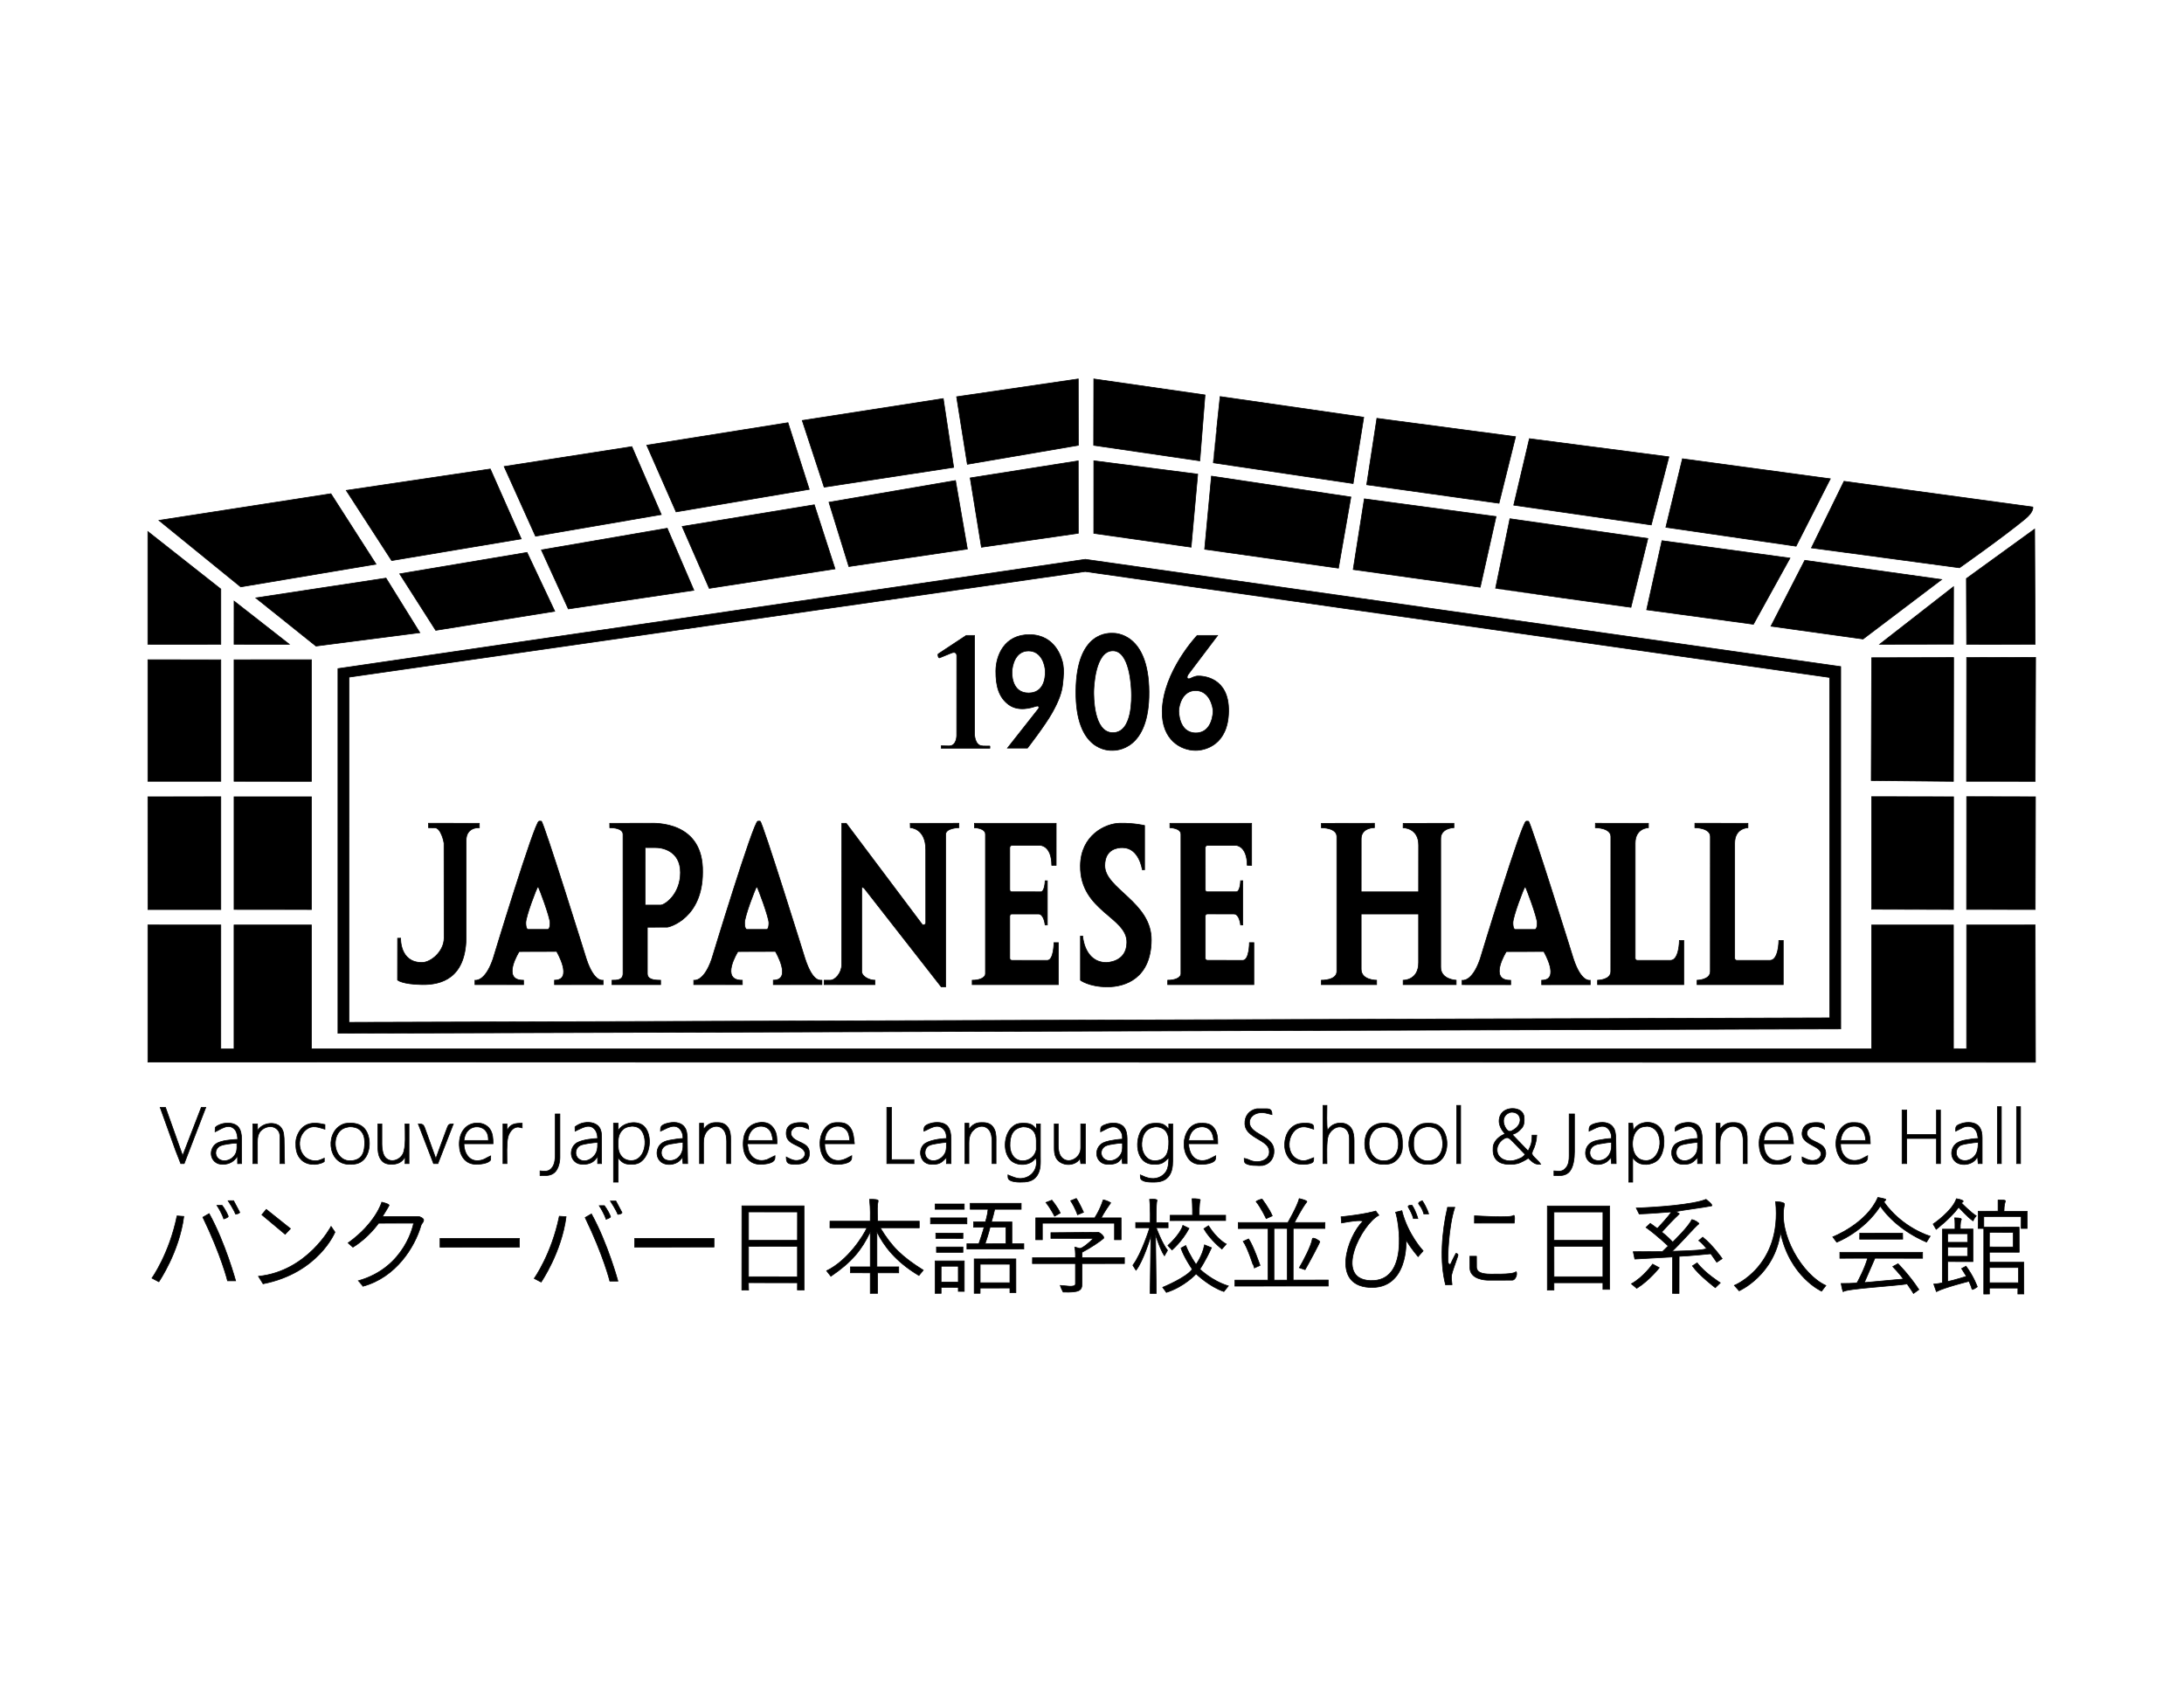 <?xml version="1.0" encoding="UTF-8" standalone="no"?>
<!DOCTYPE svg PUBLIC "-//W3C//DTD SVG 20010904//EN"
              "http://www.w3.org/TR/2001/REC-SVG-20010904/DTD/svg10.dtd">

<svg xmlns="http://www.w3.org/2000/svg"
     width="11in" height="8.5in"
     viewBox="0 0 3300 2550">
  <path id="VJLS_en"
        fill="#000" stroke="black" stroke-width="1" fill-rule="evenodd"
        d="M 1999.00,1670.00
           C 1999.00,1670.00 2005.00,1670.00 2005.00,1670.00
             2005.00,1678.40 2004.09,1701.28 2006.00,1708.00
             2012.45,1694.39 2035.03,1692.18 2042.59,1706.00
             2045.26,1710.90 2045.97,1717.50 2046.00,1723.00
             2046.00,1723.00 2046.00,1758.00 2046.00,1758.00
             2046.00,1758.00 2039.00,1758.00 2039.00,1758.00
             2039.00,1758.00 2039.00,1720.00 2039.00,1720.00
             2038.89,1711.55 2035.41,1703.69 2026.00,1702.56
             2017.67,1701.55 2009.72,1708.60 2006.96,1716.00
             2003.95,1724.09 2005.00,1748.18 2005.00,1758.00
             2005.00,1758.00 1999.00,1758.00 1999.00,1758.00
             1999.00,1758.00 1999.00,1670.00 1999.00,1670.00 Z
           M 2201.00,1670.00
           C 2201.00,1670.00 2207.00,1670.00 2207.00,1670.00
             2207.00,1670.00 2207.00,1758.00 2207.00,1758.00
             2207.00,1758.00 2201.00,1758.00 2201.00,1758.00
             2201.00,1758.00 2201.00,1670.00 2201.00,1670.00 Z
           M 3018.00,1672.00
           C 3018.00,1672.00 3024.00,1672.00 3024.00,1672.00
             3024.00,1672.00 3024.00,1758.00 3024.00,1758.00
             3024.00,1758.00 3018.00,1758.00 3018.00,1758.00
             3018.00,1758.00 3018.00,1672.00 3018.00,1672.00 Z
           M 3047.00,1672.00
           C 3047.00,1672.00 3053.00,1672.00 3053.00,1672.00
             3053.00,1672.00 3053.00,1758.00 3053.00,1758.00
             3053.00,1758.00 3047.00,1758.00 3047.00,1758.00
             3047.00,1758.00 3047.00,1672.00 3047.00,1672.00 Z
           M 242.00,1673.00
           C 242.00,1673.00 250.00,1673.00 250.00,1673.00
             250.00,1673.00 276.00,1746.00 276.00,1746.00
             276.00,1746.00 304.19,1673.00 304.19,1673.00
             304.19,1673.00 309.36,1673.02 311.00,1673.00
             311.00,1673.00 278.27,1758.00 278.27,1758.00
             278.27,1758.00 273.13,1758.00 273.13,1758.00
             273.13,1758.00 265.34,1738.00 265.34,1738.00
             265.34,1738.00 242.00,1673.00 242.00,1673.00 Z
           M 1340.00,1673.00
           C 1340.00,1673.00 1347.00,1673.00 1347.00,1673.00
             1347.00,1673.00 1347.00,1752.00 1347.00,1752.00
             1347.00,1752.00 1381.00,1752.00 1381.00,1752.00
             1381.00,1752.00 1381.00,1758.00 1381.00,1758.00
             1381.00,1758.00 1340.00,1758.00 1340.00,1758.00
             1340.00,1758.00 1340.00,1673.00 1340.00,1673.00 Z
           M 1880.00,1750.00
           C 1888.79,1751.65 1890.09,1755.44 1901.00,1754.96
             1910.09,1754.56 1918.76,1749.07 1917.89,1739.00
             1917.27,1731.68 1911.71,1727.70 1906.00,1724.05
             1895.86,1717.59 1881.65,1711.81 1881.04,1698.00
             1880.53,1686.35 1887.29,1677.38 1899.00,1675.16
             1899.00,1675.16 1909.00,1675.16 1909.00,1675.16
             1917.52,1675.04 1921.89,1674.58 1922.00,1684.00
             1917.15,1682.91 1913.05,1681.26 1908.00,1681.04
             1891.54,1680.32 1883.90,1693.16 1890.15,1702.96
             1898.14,1715.50 1924.10,1718.33 1924.96,1738.00
             1925.45,1749.20 1919.37,1758.38 1908.00,1760.77
             1904.83,1761.13 1900.30,1761.04 1897.00,1760.77
             1893.08,1760.95 1883.40,1759.87 1881.02,1756.49
             1879.85,1754.82 1880.03,1751.97 1880.00,1750.00 Z
           M 2274.00,1713.00
           C 2268.96,1707.37 2264.52,1699.88 2265.19,1692.00
             2266.86,1672.16 2292.03,1671.31 2299.61,1680.11
             2303.03,1684.08 2303.11,1688.05 2302.99,1693.00
             2302.82,1699.78 2301.06,1703.23 2295.98,1707.82
             2292.43,1711.03 2289.56,1712.67 2285.00,1714.00
             2285.00,1714.00 2309.00,1739.00 2309.00,1739.00
             2312.25,1731.31 2314.96,1729.39 2315.00,1715.00
             2315.00,1715.00 2322.00,1715.00 2322.00,1715.00
             2321.69,1721.79 2320.37,1727.65 2317.94,1734.00
             2316.85,1736.84 2314.05,1741.10 2315.09,1744.00
             2316.61,1748.19 2325.07,1753.62 2328.00,1759.00
             2323.66,1758.96 2320.76,1759.11 2317.00,1756.49
             2314.40,1754.67 2309.12,1749.69 2309.12,1749.69
             2306.19,1752.38 2297.00,1756.48 2297.00,1756.48
             2290.80,1759.16 2285.56,1759.07 2279.00,1759.00
             2265.80,1758.84 2256.15,1751.92 2256.00,1738.00
             2255.97,1734.34 2255.88,1731.44 2257.36,1728.00
             2260.48,1720.78 2267.05,1716.10 2274.00,1713.00 Z
           M 2874.00,1677.00
           C 2874.00,1677.00 2881.00,1677.00 2881.00,1677.00
             2881.00,1677.00 2881.00,1714.00 2881.00,1714.00
             2881.00,1714.00 2926.00,1714.00 2926.00,1714.00
             2926.00,1714.00 2926.00,1677.00 2926.00,1677.00
             2926.00,1677.00 2932.00,1677.00 2932.00,1677.00
             2932.00,1677.00 2932.00,1758.00 2932.00,1758.00
             2932.00,1758.00 2926.00,1758.00 2926.00,1758.00
             2926.00,1758.00 2926.00,1720.00 2926.00,1720.00
             2926.00,1720.00 2881.00,1720.00 2881.00,1720.00
             2881.00,1720.00 2881.00,1758.00 2881.00,1758.00
             2881.00,1758.00 2874.00,1758.00 2874.00,1758.00
             2874.00,1758.00 2874.00,1677.00 2874.00,1677.00 Z
           M 2283.00,1680.34
           C 2273.87,1682.56 2269.95,1690.05 2272.65,1699.00
             2273.74,1702.63 2277.51,1709.91 2282.04,1709.21
             2283.80,1708.94 2286.49,1707.28 2288.00,1706.30
             2302.36,1696.95 2298.41,1679.33 2283.00,1680.34 Z
           M 839.00,1683.00
           C 839.00,1683.00 846.00,1683.00 846.00,1683.00
             846.00,1683.00 846.00,1749.00 846.00,1749.00
             845.91,1756.32 843.53,1766.49 837.82,1771.47
             831.42,1777.05 823.83,1776.00 816.00,1776.00
             816.00,1776.00 816.00,1769.00 816.00,1769.00
             823.78,1769.62 829.92,1770.76 835.01,1762.96
             838.42,1757.73 838.99,1750.08 839.00,1744.00
             839.00,1744.00 839.00,1683.00 839.00,1683.00 Z
           M 2371.00,1683.00
           C 2371.00,1683.00 2379.00,1683.00 2379.00,1683.00
             2379.00,1683.00 2379.00,1740.00 2379.00,1740.00
             2378.99,1749.57 2377.53,1765.00 2369.90,1771.61
             2363.46,1777.20 2355.86,1776.00 2348.00,1776.00
             2348.00,1776.00 2348.00,1769.00 2348.00,1769.00
             2355.62,1769.34 2360.87,1771.05 2366.44,1763.96
             2370.54,1758.75 2370.99,1752.33 2371.00,1746.00
             2371.00,1746.00 2371.00,1683.00 2371.00,1683.00 Z
           M 869.00,1709.00
           C 869.03,1706.82 868.82,1702.45 868.82,1702.45
             871.36,1700.27 876.02,1697.92 879.00,1697.04
             887.65,1694.50 899.70,1695.09 905.35,1703.02
             908.56,1707.52 908.97,1712.67 909.00,1718.00
             909.00,1718.00 909.00,1758.00 909.00,1758.00
             909.00,1758.00 903.00,1758.00 903.00,1758.00
             903.00,1758.00 903.00,1746.82 903.00,1746.82
             898.11,1755.85 890.70,1759.11 881.00,1759.00
             876.45,1758.94 872.85,1758.35 869.18,1755.36
             860.08,1747.96 861.62,1732.46 872.00,1726.36
             880.82,1721.55 897.24,1720.13 903.00,1720.00
             902.78,1717.31 902.91,1712.09 899.35,1707.09
             890.71,1695.63 878.13,1705.19 869.00,1709.00 Z
           M 934.09,1708.18
           C 941.11,1695.40 963.80,1691.71 973.67,1702.18
             986.35,1715.62 982.75,1746.24 967.00,1756.01
             961.99,1759.12 957.65,1759.07 952.00,1759.00
             943.24,1758.88 939.22,1755.83 934.00,1749.00
             934.00,1749.00 934.00,1786.00 934.00,1786.00
             934.00,1786.00 927.00,1786.00 927.00,1786.00
             927.00,1786.00 927.00,1697.00 927.00,1697.00
             927.00,1697.00 934.00,1697.00 934.00,1697.00
             934.00,1697.00 934.09,1708.18 934.09,1708.18 Z
           M 998.00,1709.00
           C 998.03,1706.82 997.87,1704.15 999.02,1702.21
             1000.73,1699.32 1004.93,1697.99 1008.00,1697.16
             1017.09,1694.70 1028.35,1694.68 1034.35,1703.02
             1037.77,1707.76 1037.68,1711.58 1038.42,1717.00
             1038.42,1717.00 1039.00,1758.00 1039.00,1758.00
             1039.00,1758.00 1032.00,1758.00 1032.00,1758.00
             1032.00,1758.00 1031.00,1748.00 1031.00,1748.00
             1025.15,1760.33 1006.51,1762.52 998.10,1754.78
             989.82,1747.14 991.45,1732.40 1001.01,1726.48
             1004.65,1724.23 1007.87,1723.40 1012.00,1722.61
             1017.76,1721.50 1026.24,1720.13 1032.00,1720.00
             1031.93,1716.97 1031.91,1714.93 1030.89,1712.00
             1030.31,1710.31 1029.42,1708.48 1028.35,1707.04
             1019.57,1695.24 1006.02,1705.94 998.00,1709.00 Z
           M 1063.00,1706.00
           C 1065.93,1702.70 1067.95,1700.05 1072.00,1698.00
             1076.31,1695.82 1080.32,1695.94 1085.00,1696.00
             1092.82,1696.11 1098.76,1699.51 1101.87,1707.00
             1104.52,1713.39 1104.00,1720.25 1104.00,1727.00
             1104.00,1727.00 1104.00,1758.00 1104.00,1758.00
             1104.00,1758.00 1098.00,1758.00 1098.00,1758.00
             1098.00,1758.00 1098.00,1724.00 1098.00,1724.00
             1097.93,1718.48 1097.04,1711.50 1093.44,1707.10
             1085.26,1697.12 1071.99,1702.18 1066.22,1712.00
             1063.52,1716.61 1063.03,1721.79 1063.00,1727.00
             1063.00,1727.00 1063.00,1758.00 1063.00,1758.00
             1063.00,1758.00 1057.00,1758.00 1057.00,1758.00
             1057.00,1758.00 1057.00,1697.00 1057.00,1697.00
             1057.00,1697.00 1063.00,1697.00 1063.00,1697.00
             1063.00,1697.00 1063.00,1706.00 1063.00,1706.00 Z
           M 1171.00,1746.00
           C 1170.98,1747.71 1171.08,1750.23 1170.40,1751.79
             1167.56,1758.33 1154.06,1759.07 1148.00,1759.00
             1131.45,1758.80 1123.18,1745.30 1123.00,1730.00
             1122.89,1720.07 1124.28,1710.85 1131.47,1703.30
             1138.16,1696.26 1152.21,1693.37 1161.00,1697.57
             1164.61,1699.29 1167.73,1702.61 1169.79,1706.00
             1174.07,1713.05 1174.00,1720.12 1174.00,1728.00
             1174.00,1728.00 1129.00,1728.00 1129.00,1728.00
             1130.45,1733.06 1130.08,1737.07 1132.67,1742.00
             1138.04,1752.23 1148.37,1755.51 1159.00,1751.90
             1159.00,1751.90 1171.00,1746.00 1171.00,1746.00 Z
           M 1188.00,1748.00
           C 1194.88,1751.29 1199.91,1754.65 1208.00,1752.63
             1213.92,1751.15 1218.83,1744.89 1215.25,1739.02
             1209.02,1728.81 1189.27,1729.99 1188.10,1714.00
             1187.04,1699.57 1197.96,1695.86 1210.00,1696.00
             1218.67,1696.11 1221.88,1696.95 1222.00,1706.00
             1218.33,1704.68 1214.90,1702.70 1211.00,1702.10
             1198.00,1700.12 1192.01,1710.17 1196.57,1716.98
             1203.31,1727.05 1222.15,1725.53 1222.96,1741.00
             1223.73,1755.83 1213.44,1759.15 1201.00,1759.00
             1191.25,1758.88 1188.03,1757.77 1188.00,1748.00 Z
           M 1287.00,1746.00
           C 1286.97,1748.10 1287.15,1750.78 1285.98,1752.61
             1281.51,1759.61 1262.02,1760.39 1255.00,1757.52
             1242.48,1752.40 1238.73,1738.30 1239.01,1726.00
             1239.29,1714.00 1245.62,1700.37 1258.00,1696.79
             1261.19,1695.86 1264.70,1695.97 1268.00,1696.00
             1273.40,1696.07 1277.58,1696.84 1281.82,1700.53
             1289.83,1707.50 1289.73,1718.40 1291.00,1728.00
             1291.00,1728.00 1246.00,1728.00 1246.00,1728.00
             1246.13,1741.87 1253.33,1754.68 1269.00,1753.16
             1276.40,1752.44 1280.59,1749.08 1287.00,1746.00 Z
           M 1396.00,1709.00
           C 1396.03,1706.87 1395.86,1704.22 1397.02,1702.34
             1398.64,1699.72 1403.15,1698.06 1406.00,1697.21
             1414.10,1694.79 1426.56,1694.81 1432.20,1702.10
             1435.85,1706.82 1436.93,1714.17 1437.00,1720.00
             1437.00,1720.00 1437.00,1758.00 1437.00,1758.00
             1437.00,1758.00 1430.00,1758.00 1430.00,1758.00
             1430.00,1758.00 1430.00,1749.00 1430.00,1749.00
             1423.00,1755.93 1420.15,1759.00 1410.00,1759.00
             1407.31,1759.00 1404.60,1759.01 1402.00,1758.20
             1390.15,1754.48 1387.36,1738.05 1395.53,1729.47
             1401.85,1722.82 1420.94,1720.20 1430.00,1720.00
             1429.97,1717.26 1430.03,1714.65 1429.20,1712.00
             1428.62,1710.15 1427.80,1708.56 1426.58,1707.04
             1416.88,1694.92 1403.35,1706.66 1396.00,1709.00 Z
           M 1464.00,1706.00
           C 1466.93,1702.70 1468.95,1700.05 1473.00,1698.00
             1477.31,1695.82 1481.32,1695.94 1486.00,1696.00
             1493.82,1696.11 1499.76,1699.51 1502.87,1707.00
             1505.52,1713.39 1505.00,1720.25 1505.00,1727.00
             1505.00,1727.00 1505.00,1758.00 1505.00,1758.00
             1505.00,1758.00 1499.00,1758.00 1499.00,1758.00
             1499.00,1758.00 1499.00,1724.00 1499.00,1724.00
             1498.93,1718.48 1498.04,1711.50 1494.44,1707.10
             1486.26,1697.12 1472.99,1702.18 1467.22,1712.00
             1464.52,1716.61 1464.03,1721.79 1464.00,1727.00
             1464.00,1727.00 1464.00,1758.00 1464.00,1758.00
             1464.00,1758.00 1458.00,1758.00 1458.00,1758.00
             1458.00,1758.00 1458.00,1697.00 1458.00,1697.00
             1458.00,1697.00 1464.00,1697.00 1464.00,1697.00
             1464.00,1697.00 1464.00,1706.00 1464.00,1706.00 Z
           M 2401.00,1709.00
           C 2401.03,1706.82 2400.87,1704.15 2402.02,1702.21
             2403.73,1699.32 2407.93,1697.99 2411.00,1697.16
             2420.09,1694.70 2431.35,1694.68 2437.35,1703.02
             2440.77,1707.76 2440.68,1711.58 2441.42,1717.00
             2441.42,1717.00 2442.00,1758.00 2442.00,1758.00
             2442.00,1758.00 2435.00,1758.00 2435.00,1758.00
             2435.00,1758.00 2434.00,1748.00 2434.00,1748.00
             2428.15,1760.33 2409.51,1762.52 2401.10,1754.78
             2392.82,1747.14 2394.45,1732.40 2404.01,1726.48
             2407.65,1724.23 2410.87,1723.40 2415.00,1722.61
             2420.76,1721.50 2429.24,1720.13 2435.00,1720.00
             2434.93,1716.97 2434.91,1714.93 2433.89,1712.00
             2433.31,1710.31 2432.42,1708.48 2431.35,1707.04
             2422.57,1695.24 2409.02,1705.94 2401.00,1709.00 Z
           M 2468.00,1708.00
           C 2475.61,1691.92 2501.88,1691.49 2510.35,1707.00
             2516.77,1718.75 2515.18,1740.53 2506.47,1750.91
             2499.76,1758.91 2485.26,1761.65 2476.00,1757.00
             2471.77,1754.88 2469.94,1752.50 2467.00,1749.00
             2467.00,1749.00 2467.00,1786.00 2467.00,1786.00
             2467.00,1786.00 2461.00,1786.00 2461.00,1786.00
             2461.00,1786.00 2461.00,1697.00 2461.00,1697.00
             2461.00,1697.00 2467.00,1697.00 2467.00,1697.00
             2467.00,1697.00 2468.00,1708.00 2468.00,1708.00 Z
           M 2531.00,1709.00
           C 2531.03,1706.87 2530.86,1704.22 2532.02,1702.34
             2533.64,1699.72 2538.15,1698.06 2541.00,1697.21
             2549.10,1694.79 2561.56,1694.81 2567.20,1702.10
             2570.85,1706.82 2571.93,1714.17 2572.00,1720.00
             2572.00,1720.00 2572.00,1758.00 2572.00,1758.00
             2572.00,1758.00 2565.00,1758.00 2565.00,1758.00
             2565.00,1758.00 2565.00,1749.00 2565.00,1749.00
             2558.00,1755.93 2555.15,1759.00 2545.00,1759.00
             2542.31,1759.00 2539.60,1759.01 2537.00,1758.20
             2525.15,1754.48 2522.36,1738.05 2530.53,1729.47
             2536.85,1722.82 2555.94,1720.20 2565.00,1720.00
             2564.97,1717.26 2565.03,1714.65 2564.20,1712.00
             2563.62,1710.15 2562.80,1708.56 2561.58,1707.04
             2551.88,1694.92 2538.35,1706.66 2531.00,1709.00 Z
           M 2599.00,1706.00
           C 2601.93,1702.70 2603.95,1700.05 2608.00,1698.00
             2612.31,1695.82 2616.32,1695.94 2621.00,1696.00
             2628.82,1696.11 2634.76,1699.51 2637.87,1707.00
             2640.52,1713.39 2640.00,1720.25 2640.00,1727.00
             2640.00,1727.00 2640.00,1758.00 2640.00,1758.00
             2640.00,1758.00 2634.00,1758.00 2634.00,1758.00
             2634.00,1758.00 2634.00,1724.00 2634.00,1724.00
             2633.93,1718.48 2633.04,1711.50 2629.44,1707.10
             2621.26,1697.12 2607.99,1702.18 2602.22,1712.00
             2599.52,1716.61 2599.03,1721.79 2599.00,1727.00
             2599.00,1727.00 2599.00,1758.00 2599.00,1758.00
             2599.00,1758.00 2593.00,1758.00 2593.00,1758.00
             2593.00,1758.00 2593.00,1697.00 2593.00,1697.00
             2593.00,1697.00 2599.00,1697.00 2599.00,1697.00
             2599.00,1697.00 2599.00,1706.00 2599.00,1706.00 Z
           M 2706.00,1746.00
           C 2705.97,1748.10 2706.15,1750.78 2704.98,1752.61
             2700.51,1759.61 2681.02,1760.39 2674.00,1757.52
             2661.48,1752.40 2657.73,1738.30 2658.01,1726.00
             2658.29,1714.00 2664.62,1700.37 2677.00,1696.79
             2680.19,1695.86 2683.70,1695.97 2687.00,1696.00
             2692.40,1696.07 2696.58,1696.84 2700.82,1700.53
             2708.83,1707.50 2708.73,1718.40 2710.00,1728.00
             2710.00,1728.00 2665.00,1728.00 2665.00,1728.00
             2665.13,1741.87 2672.33,1754.68 2688.00,1753.16
             2695.40,1752.44 2699.59,1749.08 2706.00,1746.00 Z
           M 2723.00,1748.00
           C 2730.08,1751.05 2735.90,1755.02 2744.00,1752.36
             2749.15,1750.67 2753.45,1745.50 2750.81,1740.00
             2745.71,1729.38 2718.33,1728.02 2723.56,1708.00
             2726.27,1697.58 2735.84,1695.90 2745.00,1696.00
             2748.43,1696.04 2753.86,1696.23 2755.98,1699.42
             2757.14,1701.17 2756.97,1703.97 2757.00,1706.00
             2751.12,1703.51 2745.61,1700.66 2739.00,1702.34
             2732.39,1704.02 2727.52,1710.50 2731.74,1716.96
             2737.92,1726.42 2757.05,1725.57 2758.66,1741.00
             2759.49,1748.99 2753.71,1756.60 2746.00,1758.47
             2743.28,1759.13 2738.88,1759.03 2736.00,1759.00
             2732.47,1758.95 2726.25,1758.51 2723.99,1755.35
             2722.74,1753.61 2723.01,1750.10 2723.00,1748.00 Z
           M 2822.00,1746.00
           C 2821.97,1748.66 2822.19,1751.41 2820.40,1753.61
             2815.61,1759.49 2797.68,1760.32 2791.00,1757.87
             2778.56,1753.30 2773.56,1738.25 2774.10,1726.00
             2774.65,1713.69 2781.22,1700.00 2794.00,1696.61
             2796.76,1695.88 2800.13,1695.97 2803.00,1696.00
             2808.74,1696.07 2813.52,1697.06 2817.82,1701.21
             2824.62,1707.78 2825.97,1719.01 2826.00,1728.00
             2826.00,1728.00 2781.00,1728.00 2781.00,1728.00
             2781.09,1731.97 2781.26,1734.14 2782.44,1738.00
             2783.24,1740.60 2784.20,1742.76 2785.80,1744.98
             2792.01,1753.62 2802.58,1754.96 2812.00,1751.24
             2812.00,1751.24 2822.00,1746.00 2822.00,1746.00 Z
           M 2955.00,1709.00
           C 2955.01,1706.87 2954.74,1703.42 2955.99,1701.64
             2957.41,1699.62 2961.69,1698.11 2964.00,1697.36
             2972.14,1694.71 2984.65,1694.75 2990.36,1702.09
             2994.19,1707.01 2994.97,1712.99 2995.00,1719.00
             2995.00,1719.00 2995.00,1758.00 2995.00,1758.00
             2995.00,1758.00 2989.00,1758.00 2989.00,1758.00
             2989.00,1758.00 2988.00,1747.00 2988.00,1747.00
             2982.74,1760.29 2963.55,1762.36 2955.10,1755.44
             2946.02,1748.00 2947.31,1733.40 2957.00,1726.85
             2960.26,1724.65 2965.15,1723.20 2969.00,1722.46
             2974.78,1721.35 2983.21,1720.05 2989.00,1720.00
             2988.54,1717.49 2987.88,1713.25 2987.04,1711.00
             2983.74,1702.26 2975.29,1699.98 2967.00,1702.96
             2967.00,1702.96 2955.00,1709.00 2955.00,1709.00 Z
           M 325.00,1710.00
           C 325.01,1707.87 325.18,1703.36 325.18,1703.36
             326.60,1701.35 331.69,1699.11 334.00,1698.36
             342.14,1695.71 354.65,1695.75 360.36,1703.09
             364.01,1707.78 364.93,1714.23 365.00,1720.00
             365.00,1720.00 365.00,1758.00 365.00,1758.00
             365.00,1758.00 359.00,1758.09 359.00,1758.09
             359.00,1758.09 358.91,1746.27 358.91,1746.27
             354.16,1754.71 346.08,1759.09 337.00,1759.00
             332.33,1758.95 328.88,1758.54 325.10,1755.44
             316.16,1748.12 317.59,1734.06 327.00,1727.70
             329.84,1725.78 334.64,1724.42 338.00,1723.66
             343.25,1722.49 353.76,1721.48 359.09,1721.36
             359.07,1718.63 358.64,1711.73 355.45,1707.27
             345.97,1695.42 333.30,1706.54 325.00,1710.00 Z
           M 389.27,1708.45
           C 395.30,1695.82 418.39,1692.85 425.64,1705.01
             429.24,1711.06 428.53,1713.71 429.28,1720.00
             429.28,1720.00 430.00,1758.00 430.00,1758.00
             430.00,1758.00 423.00,1758.00 423.00,1758.00
             423.00,1758.00 423.00,1724.00 423.00,1724.00
             422.97,1718.68 423.76,1712.87 420.55,1708.36
             412.58,1697.20 396.82,1702.82 391.91,1711.36
             388.42,1717.44 389.00,1724.32 389.00,1731.00
             389.00,1731.00 389.00,1758.00 389.00,1758.00
             389.00,1758.00 382.00,1758.00 382.00,1758.00
             382.00,1758.00 382.00,1698.00 382.00,1698.00
             382.00,1698.00 389.00,1698.00 389.00,1698.00
             389.00,1698.00 389.27,1708.45 389.27,1708.45 Z
           M 490.04,1749.76
           C 490.04,1749.76 490.00,1754.93 490.00,1754.93
             486.04,1758.38 467.91,1763.36 456.02,1752.90
             447.00,1744.53 446.94,1733.94 447.00,1726.00
             447.06,1718.06 451.90,1706.06 461.00,1700.61
             470.29,1695.05 481.08,1696.77 491.00,1699.00
             491.00,1699.00 491.00,1706.00 491.00,1706.00
             480.46,1703.16 472.27,1698.88 462.31,1706.88
             446.51,1719.57 450.95,1747.81 470.00,1752.84
             478.45,1755.07 482.50,1753.09 490.04,1749.76 Z
           M 521.00,1697.53
           C 530.07,1696.05 540.54,1696.39 547.98,1702.39
             561.40,1713.20 561.25,1741.18 548.83,1752.67
             542.21,1758.79 535.44,1759.10 527.00,1759.00
             494.06,1758.60 490.35,1706.60 521.00,1697.53 Z
           M 741.45,1746.27
           C 741.43,1748.37 741.36,1752.45 741.36,1752.45
             737.78,1758.07 724.99,1759.07 719.00,1759.00
             702.43,1758.80 694.36,1745.22 694.01,1730.00
             693.79,1720.07 696.08,1710.58 703.44,1703.47
             713.37,1693.87 732.28,1694.15 740.30,1706.00
             744.69,1712.48 745.00,1720.48 745.00,1728.00
             745.00,1728.00 701.00,1728.00 701.00,1728.00
             701.04,1740.88 708.06,1754.74 723.00,1753.47
             731.62,1752.74 734.40,1749.22 741.45,1746.27 Z
           M 766.09,1709.18
           C 770.02,1697.68 778.91,1697.00 789.00,1697.00
             789.00,1697.00 789.00,1704.00 789.00,1704.00
             786.87,1703.54 784.14,1702.71 782.00,1702.80
             774.49,1703.12 769.19,1711.43 767.51,1718.00
             765.12,1727.40 766.00,1747.45 766.00,1758.00
             766.00,1758.00 760.00,1758.00 760.00,1758.00
             760.00,1758.00 760.00,1698.00 760.00,1698.00
             760.00,1698.00 766.00,1698.00 766.00,1698.00
             766.00,1698.00 766.09,1709.18 766.09,1709.18 Z
           M 1565.00,1749.00
           C 1557.98,1761.43 1536.87,1762.49 1527.18,1752.82
             1513.88,1739.53 1516.95,1709.95 1533.00,1699.99
             1538.02,1696.88 1542.35,1696.94 1548.00,1697.00
             1556.62,1697.10 1560.69,1699.16 1566.00,1706.00
             1566.00,1706.00 1566.00,1698.00 1566.00,1698.00
             1566.00,1698.00 1572.00,1698.00 1572.00,1698.00
             1572.00,1698.00 1572.00,1747.00 1572.00,1747.00
             1572.00,1757.13 1572.95,1767.03 1567.03,1775.99
             1560.84,1785.36 1551.05,1786.02 1541.00,1786.00
             1536.44,1785.99 1525.82,1785.37 1523.57,1780.61
             1522.91,1779.20 1523.02,1776.57 1523.00,1775.00
             1528.98,1777.54 1536.36,1780.98 1543.00,1780.48
             1559.46,1779.27 1569.49,1764.80 1565.00,1749.00 Z
           M 1663.00,1710.00
           C 1663.01,1707.87 1662.74,1704.42 1663.99,1702.64
             1665.41,1700.62 1669.69,1699.11 1672.00,1698.36
             1680.14,1695.71 1692.65,1695.75 1698.36,1703.09
             1702.01,1707.78 1702.93,1714.23 1703.00,1720.00
             1703.00,1720.00 1703.00,1758.00 1703.00,1758.00
             1703.00,1758.00 1696.00,1758.00 1696.00,1758.00
             1696.00,1758.00 1695.00,1749.00 1695.00,1749.00
             1690.25,1757.44 1684.08,1759.09 1675.00,1759.00
             1670.33,1758.95 1666.88,1758.54 1663.10,1755.44
             1654.16,1748.12 1655.59,1734.06 1665.00,1727.70
             1667.84,1725.78 1672.64,1724.42 1676.00,1723.66
             1681.25,1722.49 1690.67,1721.12 1696.00,1721.00
             1695.97,1718.26 1696.03,1715.65 1695.20,1713.00
             1694.62,1711.15 1693.80,1709.56 1692.58,1708.04
             1683.10,1696.19 1671.30,1706.54 1663.00,1710.00 Z
           M 1766.00,1749.00
           C 1757.42,1757.49 1755.04,1759.14 1743.00,1759.00
             1714.62,1758.66 1714.10,1719.56 1726.53,1705.17
             1732.66,1698.07 1739.20,1696.90 1748.00,1697.00
             1756.94,1697.11 1760.25,1699.34 1766.00,1706.00
             1766.00,1706.00 1766.00,1698.00 1766.00,1698.00
             1766.00,1698.00 1772.00,1698.00 1772.00,1698.00
             1772.00,1698.00 1772.00,1746.00 1772.00,1746.00
             1772.00,1755.52 1772.59,1766.52 1767.39,1774.99
             1761.84,1784.02 1752.81,1785.99 1743.00,1786.00
             1738.04,1786.01 1726.03,1786.05 1723.60,1780.73
             1722.92,1779.24 1723.02,1776.64 1723.00,1775.00
             1728.98,1777.57 1732.30,1779.45 1739.00,1780.35
             1749.36,1781.73 1760.35,1776.05 1763.89,1766.00
             1765.70,1760.89 1766.00,1754.39 1766.00,1749.00 Z
           M 1837.00,1746.00
           C 1836.97,1748.10 1837.15,1750.78 1835.98,1752.61
             1831.66,1759.39 1812.92,1760.30 1806.00,1757.89
             1793.83,1753.66 1788.57,1738.94 1789.10,1727.00
             1789.64,1715.01 1795.53,1701.39 1808.00,1697.79
             1811.19,1696.86 1814.70,1696.97 1818.00,1697.00
             1823.79,1697.07 1828.40,1698.07 1832.67,1702.33
             1839.60,1709.23 1840.00,1718.92 1840.00,1728.00
             1840.00,1728.00 1796.00,1728.00 1796.00,1728.00
             1796.29,1741.01 1803.06,1754.25 1818.00,1753.39
             1825.36,1752.97 1830.64,1749.06 1837.00,1746.00 Z
           M 1985.00,1749.00
           C 1984.98,1750.88 1985.18,1753.74 1984.01,1755.30
             1980.49,1759.99 1964.10,1759.61 1959.00,1757.90
             1946.69,1753.76 1940.38,1740.49 1941.09,1728.00
             1941.82,1715.18 1947.36,1703.33 1960.00,1698.47
             1964.52,1696.73 1980.82,1695.49 1984.01,1699.70
             1985.18,1701.25 1984.98,1704.13 1985.00,1706.00
             1980.67,1704.83 1976.52,1702.92 1972.00,1702.53
             1946.11,1700.26 1937.68,1744.67 1964.00,1752.78
             1972.20,1755.31 1977.66,1751.64 1985.00,1749.00 Z
           M 2083.00,1697.53
           C 2092.12,1696.04 2102.51,1696.33 2109.91,1702.53
             2119.20,1710.31 2119.13,1721.03 2119.00,1732.00
             2118.94,1736.35 2118.58,1738.92 2116.91,1743.00
             2115.19,1747.19 2112.47,1750.77 2108.99,1753.66
             2102.61,1758.95 2096.80,1759.09 2089.00,1759.00
             2059.61,1758.65 2057.49,1722.20 2067.64,1708.00
             2071.67,1702.36 2076.48,1699.45 2083.00,1697.53 Z
           M 2150.00,1697.52
           C 2156.68,1696.46 2167.09,1696.41 2173.00,1700.00
             2189.45,1710.00 2190.61,1740.14 2176.91,1752.79
             2170.19,1758.99 2163.50,1759.10 2155.00,1759.00
             2123.05,1758.61 2118.87,1706.09 2150.00,1697.52 Z
           M 571.00,1698.00
           C 571.00,1698.00 577.00,1698.00 577.00,1698.00
             577.00,1698.00 577.00,1729.00 577.00,1729.00
             577.07,1734.62 578.15,1743.38 581.65,1747.90
             589.14,1757.56 603.02,1753.46 608.47,1744.00
             613.93,1734.51 612.00,1709.65 612.00,1698.00
             612.00,1698.00 618.00,1698.00 618.00,1698.00
             618.00,1698.00 618.00,1758.00 618.00,1758.00
             618.00,1758.00 612.00,1758.00 612.00,1758.00
             612.00,1758.00 612.27,1747.36 612.27,1747.36
             607.42,1756.31 600.42,1759.11 591.00,1759.00
             583.66,1758.91 578.15,1756.77 574.41,1750.00
             571.51,1744.73 571.01,1738.87 571.00,1733.00
             571.00,1733.00 571.00,1698.00 571.00,1698.00 Z
           M 632.00,1698.00
           C 640.84,1698.11 640.00,1699.34 644.68,1712.00
             644.68,1712.00 658.56,1750.59 658.56,1750.59
             658.56,1750.59 670.03,1718.50 673.40,1710.00
             677.82,1698.85 676.59,1698.10 685.00,1698.00
             685.00,1698.00 661.66,1757.97 661.66,1757.97
             661.66,1757.97 655.12,1758.03 655.12,1758.03
             655.12,1758.03 632.00,1698.00 632.00,1698.00 Z
           M 1593.00,1698.00
           C 1593.00,1698.00 1599.00,1698.00 1599.00,1698.00
             1599.00,1698.00 1599.00,1731.00 1599.00,1731.00
             1599.06,1736.09 1599.87,1742.71 1602.85,1746.96
             1610.58,1757.97 1625.32,1753.60 1630.95,1743.00
             1633.15,1738.86 1632.99,1735.50 1633.00,1731.00
             1633.00,1731.00 1633.00,1698.00 1633.00,1698.00
             1633.00,1698.00 1640.00,1698.00 1640.00,1698.00
             1640.00,1698.00 1640.00,1758.00 1640.00,1758.00
             1640.00,1758.00 1633.00,1758.00 1633.00,1758.00
             1633.00,1758.00 1632.00,1750.00 1632.00,1750.00
             1624.69,1762.95 1602.53,1762.35 1595.68,1749.00
             1593.22,1744.19 1593.01,1739.25 1593.00,1734.00
             1593.00,1734.00 1593.00,1698.00 1593.00,1698.00 Z
           M 955.00,1701.45
           C 948.34,1702.07 943.10,1703.52 938.79,1709.09
             933.42,1716.03 933.90,1723.76 934.00,1732.00
             934.15,1743.92 941.38,1753.53 954.00,1753.43
             976.96,1753.24 980.29,1715.03 965.96,1704.65
             962.64,1702.24 958.98,1701.64 955.00,1701.45 Z
           M 1168.00,1723.00
           C 1166.82,1716.52 1166.27,1709.99 1160.90,1705.39
             1151.74,1697.56 1131.87,1700.78 1130.00,1723.00
             1130.00,1723.00 1168.00,1723.00 1168.00,1723.00 Z
           M 1284.00,1723.00
           C 1283.63,1718.54 1282.83,1712.77 1280.30,1709.00
             1273.82,1699.35 1260.10,1699.19 1252.33,1707.21
             1248.18,1711.49 1246.80,1717.30 1246.00,1723.00
             1246.00,1723.00 1284.00,1723.00 1284.00,1723.00 Z
           M 2489.00,1701.57
           C 2481.33,1702.02 2476.37,1703.44 2471.64,1710.00
             2463.18,1721.73 2464.03,1753.27 2487.00,1753.43
             2512.45,1753.60 2516.93,1703.67 2489.00,1701.57 Z
           M 2703.00,1723.00
           C 2702.63,1718.54 2701.83,1712.77 2699.30,1709.00
             2692.82,1699.35 2679.10,1699.19 2671.33,1707.21
             2667.18,1711.49 2665.80,1717.30 2665.00,1723.00
             2665.00,1723.00 2703.00,1723.00 2703.00,1723.00 Z
           M 2819.00,1723.00
           C 2818.75,1711.49 2813.38,1700.31 2800.00,1701.53
             2796.86,1701.81 2793.60,1702.84 2791.00,1704.65
             2784.35,1709.29 2782.52,1715.49 2781.00,1723.00
             2781.00,1723.00 2819.00,1723.00 2819.00,1723.00 Z
           M 528.00,1702.33
           C 520.76,1703.43 515.16,1705.55 510.97,1712.00
             500.66,1727.89 509.12,1755.57 531.00,1753.67
             548.40,1752.17 551.17,1739.64 551.00,1725.00
             550.91,1718.15 549.16,1711.99 543.91,1707.22
             539.71,1703.41 533.52,1702.20 528.00,1702.33 Z
           M 738.00,1723.00
           C 737.95,1717.66 737.64,1713.55 734.35,1709.02
             728.59,1701.08 716.46,1700.33 709.04,1706.39
             703.79,1710.68 701.91,1716.55 701.00,1723.00
             701.00,1723.00 738.00,1723.00 738.00,1723.00 Z
           M 1546.00,1702.38
           C 1529.51,1704.58 1525.83,1716.43 1526.00,1731.00
             1526.14,1742.82 1532.78,1754.10 1546.00,1753.74
             1555.74,1753.48 1563.98,1746.66 1565.83,1737.00
             1565.83,1737.00 1565.83,1723.00 1565.83,1723.00
             1565.84,1710.34 1558.92,1702.51 1546.00,1702.38 Z
           M 1746.00,1702.38
           C 1731.73,1704.29 1726.17,1713.34 1725.18,1727.00
             1724.26,1739.69 1731.47,1754.46 1746.00,1753.62
             1763.98,1752.59 1766.17,1738.50 1766.00,1724.00
             1765.84,1711.04 1759.60,1702.52 1746.00,1702.38 Z
           M 1834.00,1723.00
           C 1833.35,1718.20 1832.64,1713.13 1829.75,1709.09
             1823.33,1700.11 1809.60,1700.51 1802.33,1708.19
             1798.37,1712.37 1797.10,1717.54 1796.00,1723.00
             1796.00,1723.00 1834.00,1723.00 1834.00,1723.00 Z
           M 2090.00,1702.33
           C 2082.25,1703.49 2077.47,1705.00 2072.97,1712.00
             2063.01,1727.47 2070.49,1754.98 2092.00,1753.79
             2117.68,1752.37 2116.31,1718.16 2106.67,1708.21
             2102.42,1703.82 2095.93,1702.19 2090.00,1702.33 Z
           M 2156.00,1702.31
           C 2148.08,1703.76 2142.25,1706.44 2138.42,1714.00
             2135.71,1719.36 2135.93,1725.17 2136.00,1731.00
             2136.16,1744.27 2146.01,1755.37 2160.00,1753.69
             2184.61,1750.74 2183.32,1717.46 2172.67,1707.53
             2168.26,1703.41 2161.87,1701.98 2156.00,1702.31 Z
           M 2304.44,1744.06
           C 2304.44,1744.06 2292.06,1731.05 2287.00,1726.00
             2284.90,1723.90 2280.88,1719.39 2278.00,1718.82
             2273.62,1717.95 2262.67,1725.90 2262.11,1736.00
             2261.46,1747.44 2270.55,1753.42 2281.00,1753.90
             2284.90,1754.07 2289.39,1752.96 2293.00,1751.54
             2297.87,1749.62 2301.12,1748.69 2304.44,1744.06 Z
           M 903.00,1726.00
           C 897.93,1726.05 882.27,1727.91 877.02,1730.35
             869.08,1734.08 867.58,1745.06 874.13,1750.57
             883.70,1758.63 897.86,1750.05 901.45,1740.00
             903.25,1734.98 903.00,1731.18 903.00,1726.00 Z
           M 1032.00,1726.00
           C 1025.36,1726.06 1023.28,1726.79 1017.00,1727.73
             1013.28,1728.28 1010.55,1728.55 1007.00,1730.11
             997.57,1734.23 997.21,1745.30 1003.22,1750.57
             1008.83,1755.49 1025.15,1755.29 1030.61,1740.00
             1032.36,1735.13 1032.00,1731.05 1032.00,1726.00 Z
           M 1430.00,1726.00
           C 1424.97,1726.11 1419.96,1726.94 1415.00,1727.75
             1411.73,1728.29 1406.94,1729.09 1404.02,1730.57
             1396.14,1734.53 1395.96,1745.70 1401.34,1750.35
             1409.88,1757.73 1424.15,1751.70 1428.52,1741.00
             1430.46,1736.25 1430.00,1731.02 1430.00,1726.00 Z
           M 2435.00,1726.00
           C 2428.36,1726.06 2426.28,1726.79 2420.00,1727.73
             2416.28,1728.28 2413.55,1728.55 2410.00,1730.11
             2400.57,1734.23 2400.21,1745.30 2406.22,1750.57
             2411.83,1755.49 2428.15,1755.29 2433.61,1740.00
             2435.36,1735.13 2435.00,1731.05 2435.00,1726.00 Z
           M 2565.00,1726.00
           C 2559.97,1726.11 2554.96,1726.94 2550.00,1727.75
             2546.73,1728.29 2541.94,1729.09 2539.02,1730.57
             2531.14,1734.53 2530.96,1745.70 2536.34,1750.35
             2544.88,1757.73 2559.15,1751.70 2563.52,1741.00
             2565.46,1736.25 2565.00,1731.02 2565.00,1726.00 Z
           M 2989.00,1726.00
           C 2983.93,1726.05 2979.00,1726.78 2974.00,1727.59
             2970.77,1728.11 2965.97,1728.87 2963.02,1730.13
             2955.23,1733.46 2953.71,1744.25 2959.23,1749.77
             2966.37,1756.94 2982.72,1753.50 2987.21,1740.00
             2988.75,1735.37 2988.99,1730.81 2989.00,1726.00 Z
           M 358.00,1727.00
           C 353.15,1727.04 348.78,1727.68 344.00,1728.42
             340.38,1728.99 336.36,1729.62 333.00,1731.11
             325.03,1734.63 323.48,1745.07 330.11,1750.57
             338.25,1757.34 352.67,1752.44 356.87,1741.00
             358.39,1736.87 358.00,1731.42 358.00,1727.00 Z
           M 1696.00,1727.00
           C 1691.15,1727.04 1686.78,1727.68 1682.00,1728.42
             1678.38,1728.99 1674.36,1729.62 1671.00,1731.11
             1663.03,1734.63 1661.48,1745.07 1668.11,1750.57
             1676.25,1757.34 1690.67,1752.44 1694.87,1741.00
             1696.39,1736.87 1696.00,1731.42 1696.00,1727.00 Z
           M 845.14,1837.48
           C 833.39,1894.98 807.20,1931.48 807.20,1931.48
             807.20,1931.48 817.64,1936.98 817.64,1936.98
             817.64,1936.98 848.39,1892.23 855.39,1838.23
             855.39,1838.23 845.14,1837.48 845.14,1837.48 Z
           M 884.14,1839.48
           C 884.14,1839.48 893.64,1833.98 893.64,1833.98
             918.00,1877.93 933.70,1935.54 933.70,1935.54
             933.70,1935.54 921.45,1935.54 921.45,1935.54
             921.45,1935.54 912.00,1897.03 884.14,1839.48 Z
           M 905.45,1821.54
           C 905.45,1821.54 913.14,1821.48 913.14,1821.48
             913.14,1821.48 918.52,1828.04 922.52,1837.92
             923.14,1839.86 915.76,1842.10 915.76,1842.10
             915.76,1842.10 913.83,1834.73 905.45,1821.54 Z
           M 922.33,1814.54
           C 922.33,1814.54 930.58,1814.48 930.58,1814.48
             930.58,1814.48 939.89,1832.04 939.89,1832.04
             939.89,1832.04 939.52,1834.29 933.52,1834.67
             931.64,1828.86 922.33,1814.54 922.33,1814.54 Z
           M 267.50,1837.00
           C 255.75,1894.50 229.56,1931.00 229.56,1931.00
             229.56,1931.00 240.00,1936.50 240.00,1936.50
             240.00,1936.50 270.75,1891.75 277.75,1837.75
             277.75,1837.75 267.50,1837.00 267.50,1837.00 Z
           M 306.50,1839.00
           C 306.50,1839.00 316.00,1833.50 316.00,1833.50
             340.36,1877.45 356.06,1935.06 356.06,1935.06
             356.06,1935.06 343.81,1935.06 343.81,1935.06
             343.81,1935.06 334.36,1896.55 306.50,1839.00 Z
           M 327.81,1821.06
           C 327.81,1821.06 335.50,1821.00 335.50,1821.00
             335.50,1821.00 340.88,1827.56 344.88,1837.44
             345.50,1839.38 338.12,1841.62 338.12,1841.62
             338.12,1841.62 336.19,1834.25 327.81,1821.06 Z
           M 344.69,1814.06
           C 344.69,1814.06 352.94,1814.00 352.94,1814.00
             352.94,1814.00 362.25,1831.56 362.25,1831.56
             362.25,1831.56 361.88,1833.81 355.88,1834.19
             354.00,1828.38 344.69,1814.06 344.69,1814.06 Z
           M 395.62,1835.25
           C 395.62,1835.25 402.38,1827.12 402.38,1827.12
             402.38,1827.12 438.88,1856.25 438.88,1856.25
             438.88,1856.25 430.88,1864.75 430.88,1864.75
             430.88,1864.75 395.62,1835.25 395.62,1835.25 Z
           M 390.50,1928.25
           C 390.50,1928.25 397.12,1939.62 397.25,1939.62
             481.25,1923.25 506.12,1861.50 506.12,1861.50
             506.12,1861.50 500.25,1852.88 500.25,1852.88
             500.25,1852.88 464.62,1920.75 390.50,1928.25 Z
           M 576.88,1816.25
           C 576.88,1816.25 568.00,1847.62 526.00,1877.88
             526.00,1877.88 533.25,1884.25 533.25,1884.25
             556.88,1870.00 572.04,1848.00 572.04,1848.00
             572.04,1848.00 625.00,1847.91 625.00,1847.91
             625.00,1847.91 613.27,1914.82 541.38,1935.00
             541.38,1935.00 548.25,1943.38 548.12,1943.38
             598.62,1929.88 626.62,1883.62 635.88,1852.25
             637.13,1847.39 639.04,1848.61 640.12,1843.56
             640.70,1841.22 635.06,1837.97 632.25,1837.97
             632.25,1837.97 577.83,1837.96 577.83,1837.96
             577.83,1837.96 586.84,1823.59 587.83,1821.26
             588.81,1818.93 576.88,1816.25 576.88,1816.25 Z
           M 664.88,1871.00
           C 664.88,1871.00 664.88,1884.25 664.88,1884.25
             664.88,1884.25 784.88,1884.12 784.88,1884.12
             784.88,1884.12 784.88,1871.00 784.88,1871.00
             784.88,1871.00 664.88,1871.00 664.88,1871.00 Z
           M 959.00,1871.00
           C 959.00,1871.00 958.88,1884.12 958.88,1884.12
             958.88,1884.12 1078.88,1884.00 1078.88,1884.00
             1078.88,1884.00 1078.88,1871.00 1078.88,1871.00
             1078.88,1871.00 959.00,1871.00 959.00,1871.00 Z
           M 2026.36,1838.36
           C 2062.75,1834.69 2078.73,1829.64 2078.73,1829.64
             2078.73,1829.64 2083.45,1836.00 2083.45,1836.00
             2057.82,1848.91 2014.18,1932.36 2070.55,1934.73
             2129.82,1936.91 2113.27,1844.36 2108.73,1831.45
             2108.73,1831.45 2118.18,1829.09 2118.18,1829.09
             2127.09,1865.09 2150.36,1889.82 2150.36,1889.82
             2150.36,1889.82 2142.73,1898.55 2142.73,1898.55
             2142.73,1898.55 2132.73,1886.91 2124.55,1873.64
             2124.55,1873.64 2128.73,1949.09 2068.18,1944.91
             2011.09,1940.73 2036.37,1867.90 2058.91,1845.53
             2059.29,1845.13 2060.00,1841.62 2027.09,1847.64
             2027.09,1847.64 2026.36,1838.36 2026.36,1838.36 Z
           M 2128.09,1824.09
           C 2125.66,1820.41 2133.55,1820.91 2133.55,1820.91
             2139.45,1829.82 2142.39,1840.96 2142.39,1840.96
             2142.39,1840.96 2135.57,1840.96 2135.57,1840.96
             2135.57,1840.96 2134.79,1835.35 2128.09,1824.09 Z
           M 2143.88,1819.38
           C 2141.44,1816.25 2149.09,1814.13 2149.09,1814.13
             2156.50,1825.56 2158.69,1833.94 2158.69,1833.94
             2158.69,1833.94 2151.31,1833.94 2151.31,1833.94
             2151.31,1833.94 2150.12,1826.94 2143.88,1819.38 Z
           M 2187.25,1824.00
           C 2178.38,1861.75 2175.25,1906.88 2184.25,1941.12
             2184.25,1941.12 2194.00,1940.88 2194.00,1940.88
             2192.44,1925.00 2191.25,1931.06 2202.75,1897.56
             2203.59,1894.98 2202.38,1894.02 2199.94,1893.56
             2199.94,1893.56 2196.00,1900.56 2191.69,1910.16
             2190.20,1910.40 2188.31,1910.06 2187.88,1906.00
             2187.44,1901.94 2188.11,1854.32 2198.25,1824.00
             2198.25,1824.00 2187.25,1824.00 2187.25,1824.00 Z
           M 2227.94,1836.81
           C 2227.94,1836.81 2227.88,1847.88 2227.88,1847.88
             2227.88,1847.88 2287.94,1847.81 2287.94,1847.81
             2287.94,1847.81 2289.75,1836.44 2287.25,1836.12
             2283.81,1840.50 2234.00,1837.00 2227.94,1836.81 Z
           M 2220.88,1897.94
           C 2220.88,1897.94 2230.94,1898.00 2230.94,1898.00
             2230.95,1899.01 2231.00,1914.82 2231.00,1914.82
             2232.00,1924.09 2242.36,1925.27 2259.00,1924.91
             2286.09,1925.27 2289.81,1922.16 2290.07,1921.62
             2290.07,1921.62 2292.06,1919.94 2291.50,1926.25
             2291.22,1928.97 2288.47,1934.09 2285.06,1934.03
             2285.06,1934.03 2253.62,1934.06 2248.91,1934.09
             2244.20,1934.12 2221.12,1932.88 2221.00,1915.31
             2220.94,1908.06 2220.88,1897.94 2220.88,1897.94 Z
           M 1121.00,1821.88
           C 1121.00,1821.88 1120.88,1949.00 1120.88,1949.00
             1120.88,1949.00 1131.12,1949.12 1131.12,1949.12
             1131.12,1949.12 1130.88,1937.88 1130.88,1937.88
             1130.88,1937.88 1205.00,1938.00 1205.00,1938.00
             1205.00,1938.00 1204.88,1948.88 1204.88,1948.88
             1204.88,1948.88 1215.00,1949.00 1215.00,1949.00
             1215.00,1949.00 1214.88,1821.88 1214.88,1821.88
             1214.88,1821.88 1121.00,1821.88 1121.00,1821.88 Z
           M 1131.00,1830.96
           C 1131.00,1830.96 1131.00,1873.96 1131.00,1873.96
             1131.00,1873.96 1204.94,1873.94 1204.94,1873.94
             1204.94,1873.94 1205.00,1831.00 1205.00,1831.00
             1205.00,1831.00 1131.00,1830.96 1131.00,1830.96 Z
           M 1131.00,1882.94
           C 1131.00,1882.94 1131.00,1928.94 1131.00,1928.94
             1131.00,1928.94 1204.94,1929.00 1204.94,1929.00
             1204.94,1929.00 1204.94,1883.00 1204.94,1883.00
             1204.94,1883.00 1131.00,1882.94 1131.00,1882.94 Z
           M 1254.09,1845.00
           C 1254.09,1845.00 1254.00,1855.00 1254.00,1855.00
             1254.00,1855.00 1309.96,1854.96 1309.96,1854.96
             1304.73,1866.82 1281.45,1904.00 1249.00,1919.94
             1249.00,1919.94 1255.44,1928.19 1255.44,1928.19
             1287.25,1906.62 1302.00,1888.27 1315.00,1861.06
             1315.00,1861.06 1315.00,1914.00 1315.00,1914.00
             1315.00,1914.00 1285.00,1914.00 1285.00,1914.00
             1285.00,1914.00 1285.00,1922.94 1285.00,1922.94
             1285.00,1922.94 1314.97,1922.97 1314.97,1922.97
             1314.97,1922.97 1314.97,1954.00 1314.97,1954.00
             1314.97,1954.00 1325.97,1953.97 1325.97,1953.97
             1325.97,1953.97 1325.91,1923.00 1325.91,1923.00
             1325.91,1923.00 1357.97,1923.03 1357.97,1923.03
             1357.97,1923.03 1358.00,1913.96 1358.00,1913.96
             1358.00,1913.96 1325.00,1914.00 1325.00,1914.00
             1325.00,1914.00 1325.00,1861.00 1325.00,1861.00
             1335.12,1881.50 1352.50,1905.62 1388.49,1927.04
             1388.49,1927.04 1395.07,1918.98 1395.07,1918.98
             1362.62,1898.62 1347.44,1883.75 1330.00,1854.96
             1330.00,1854.96 1389.00,1855.00 1389.00,1855.00
             1389.00,1855.00 1389.00,1845.00 1389.00,1845.00
             1389.00,1845.00 1325.96,1844.96 1325.96,1844.96
             1325.96,1844.96 1325.43,1823.83 1325.91,1820.04
             1326.39,1816.26 1326.78,1816.18 1326.94,1814.21
             1327.11,1812.24 1321.09,1811.78 1313.91,1811.96
             1315.52,1827.96 1314.96,1836.83 1314.96,1845.00
             1314.96,1845.00 1254.09,1845.00 1254.09,1845.00 Z
           M 1412.99,1818.99
           C 1412.99,1818.99 1413.00,1827.01 1413.00,1827.01
             1413.00,1827.01 1456.99,1826.99 1456.99,1826.99
             1456.99,1826.99 1456.99,1818.99 1456.99,1818.99
             1456.99,1818.99 1412.99,1818.99 1412.99,1818.99 Z
           M 1405.99,1840.00
           C 1405.99,1840.00 1406.00,1849.00 1406.00,1849.00
             1406.00,1849.00 1460.99,1849.01 1460.99,1849.01
             1460.99,1849.01 1461.00,1840.01 1461.00,1840.01
             1461.00,1840.01 1405.99,1840.00 1405.99,1840.00 Z
           M 1414.02,1863.00
           C 1414.02,1863.00 1414.06,1870.99 1414.06,1870.99
             1414.06,1870.99 1455.00,1870.98 1455.00,1870.98
             1455.00,1870.98 1455.00,1863.01 1455.00,1863.01
             1455.00,1863.01 1414.02,1863.00 1414.02,1863.00 Z
           M 1415.00,1884.00
           C 1415.00,1884.00 1415.00,1891.99 1415.00,1891.99
             1415.00,1891.99 1454.99,1892.00 1454.99,1892.00
             1454.99,1892.00 1454.99,1884.00 1454.99,1884.00
             1454.99,1884.00 1415.00,1884.00 1415.00,1884.00 Z
           M 1413.00,1904.99
           C 1413.00,1904.99 1412.97,1954.00 1412.97,1954.00
             1412.97,1954.00 1422.00,1953.98 1422.00,1953.98
             1422.00,1953.98 1422.00,1945.00 1422.00,1945.00
             1422.00,1945.00 1447.98,1944.99 1447.98,1944.99
             1447.98,1944.99 1447.99,1951.00 1447.99,1951.00
             1447.99,1951.00 1456.98,1951.01 1456.98,1951.01
             1456.98,1951.01 1457.00,1904.99 1457.00,1904.99
             1457.00,1904.99 1413.00,1904.99 1413.00,1904.99 Z
           M 1422.00,1913.00
           C 1422.00,1913.00 1421.98,1936.98 1421.98,1936.98
             1421.98,1936.98 1448.00,1936.98 1448.00,1936.98
             1448.00,1936.98 1447.98,1913.00 1447.98,1913.00
             1447.98,1913.00 1422.00,1913.00 1422.00,1913.00 Z
           M 1465.98,1817.98
           C 1465.98,1817.98 1466.02,1827.00 1466.02,1827.00
             1466.02,1827.00 1493.01,1827.01 1493.01,1827.01
             1492.17,1836.35 1489.02,1845.96 1489.02,1845.96
             1489.02,1845.96 1471.00,1846.00 1471.00,1846.00
             1471.00,1846.00 1471.00,1854.00 1471.00,1854.00
             1471.00,1854.00 1487.00,1853.96 1487.00,1853.96
             1487.00,1853.96 1485.00,1861.96 1479.02,1879.00
             1479.02,1879.00 1461.00,1879.00 1461.00,1879.00
             1461.00,1879.00 1461.00,1886.98 1461.00,1886.98
             1461.00,1886.98 1547.00,1887.00 1547.00,1887.00
             1547.00,1887.00 1546.98,1878.98 1546.98,1878.98
             1546.98,1878.98 1528.98,1878.98 1528.98,1878.98
             1528.98,1878.98 1528.98,1846.00 1528.98,1846.00
             1528.98,1846.00 1498.00,1846.00 1498.00,1846.00
             1498.00,1846.00 1501.04,1836.09 1503.00,1826.96
             1503.00,1826.96 1542.98,1826.98 1542.98,1826.98
             1542.98,1826.98 1542.98,1818.00 1542.98,1818.00
             1542.98,1818.00 1465.98,1817.98 1465.98,1817.98 Z
           M 1496.00,1854.00
           C 1496.00,1854.00 1494.04,1862.87 1488.50,1879.00
             1488.50,1879.00 1520.00,1878.98 1520.00,1878.98
             1520.00,1878.98 1520.00,1853.96 1520.00,1853.96
             1520.00,1853.96 1496.00,1854.00 1496.00,1854.00 Z
           M 1472.00,1902.00
           C 1472.00,1902.00 1472.00,1953.91 1472.00,1953.91
             1472.00,1953.91 1480.91,1953.91 1480.91,1953.91
             1480.91,1953.91 1481.00,1945.96 1481.00,1945.96
             1481.00,1945.96 1525.96,1945.91 1525.96,1945.91
             1525.96,1945.91 1526.00,1952.96 1526.00,1952.96
             1526.00,1952.96 1535.00,1952.96 1535.00,1952.96
             1535.00,1952.96 1534.96,1901.96 1534.96,1901.96
             1534.96,1901.96 1472.00,1902.00 1472.00,1902.00 Z
           M 1481.00,1909.98
           C 1481.00,1909.98 1481.00,1937.96 1481.00,1937.96
             1481.00,1937.96 1525.96,1937.98 1525.96,1937.98
             1525.96,1937.98 1526.00,1910.00 1526.00,1910.00
             1526.00,1910.00 1481.00,1909.98 1481.00,1909.98 Z
           M 1580.41,1816.73
           C 1588.34,1826.84 1593.42,1837.47 1593.42,1837.47
             1593.42,1837.47 1602.00,1832.64 1602.00,1832.64
             1599.17,1825.30 1589.36,1813.18 1589.36,1813.18
             1589.36,1813.18 1580.41,1816.73 1580.41,1816.73 Z
           M 1617.72,1814.11
           C 1625.14,1825.64 1628.14,1835.30 1628.14,1835.30
             1628.14,1835.30 1637.25,1831.48 1637.25,1831.48
             1637.25,1831.48 1630.79,1817.02 1626.27,1810.64
             1626.27,1810.64 1617.72,1814.11 1617.72,1814.11 Z
           M 1666.91,1812.82
           C 1661.47,1829.41 1654.00,1840.01 1654.00,1840.01
             1654.00,1840.01 1565.00,1840.00 1565.00,1840.00
             1565.00,1840.00 1564.98,1873.00 1564.98,1873.00
             1564.98,1873.00 1574.99,1873.01 1574.99,1873.01
             1574.99,1873.01 1574.98,1848.00 1574.98,1848.00
             1574.98,1848.00 1684.01,1847.99 1684.01,1847.99
             1684.01,1847.99 1683.99,1873.02 1683.99,1873.02
             1683.99,1873.02 1694.00,1872.97 1694.00,1872.97
             1694.00,1872.97 1693.97,1840.00 1693.97,1840.00
             1693.97,1840.00 1663.91,1840.00 1663.91,1840.00
             1663.91,1840.00 1668.41,1830.94 1678.27,1817.27
             1678.27,1817.27 1673.66,1813.88 1666.91,1812.82 Z
           M 1587.91,1862.36
           C 1587.91,1862.36 1587.91,1870.91 1587.91,1870.91
             1587.91,1870.91 1652.00,1871.00 1652.00,1871.00
             1647.13,1876.57 1635.38,1886.04 1632.11,1886.07
             1628.84,1886.09 1629.45,1885.12 1624.03,1884.20
             1625.38,1890.55 1624.98,1900.00 1624.98,1900.00
             1624.98,1900.00 1560.12,1900.06 1560.12,1900.06
             1560.12,1900.06 1560.00,1909.00 1560.00,1909.00
             1560.00,1909.00 1625.00,1909.00 1625.00,1909.00
             1625.00,1909.00 1625.00,1939.75 1625.00,1939.75
             1625.00,1946.02 1608.30,1942.09 1602.00,1942.00
             1602.00,1942.00 1603.48,1946.61 1606.38,1952.00
             1631.22,1952.91 1634.74,1949.35 1634.94,1940.06
             1634.94,1940.06 1635.00,1909.00 1635.00,1909.00
             1635.00,1909.00 1699.00,1908.94 1699.00,1908.94
             1699.00,1908.94 1699.00,1899.94 1699.00,1899.94
             1699.00,1899.94 1634.94,1899.94 1634.94,1899.94
             1634.94,1899.94 1635.00,1891.94 1635.00,1891.94
             1648.69,1884.81 1662.48,1875.29 1667.35,1871.04
             1669.07,1869.49 1665.56,1864.34 1659.94,1861.81
             1659.94,1861.81 1587.91,1862.36 1587.91,1862.36 Z
           M 1716.00,1847.00
           C 1716.00,1847.00 1716.00,1854.91 1716.00,1854.91
             1716.00,1854.91 1737.18,1854.91 1737.18,1854.91
             1737.18,1854.91 1725.09,1893.96 1711.73,1911.55
             1711.73,1911.55 1716.45,1919.09 1716.45,1919.09
             1727.30,1906.09 1739.00,1867.18 1739.00,1867.18
             1739.00,1867.18 1737.82,1954.09 1737.82,1954.09
             1737.82,1954.09 1747.09,1954.09 1747.09,1954.09
             1747.09,1954.09 1746.00,1865.45 1746.00,1865.45
             1746.00,1865.45 1753.00,1887.87 1759.45,1897.27
             1759.45,1897.27 1764.09,1889.00 1764.09,1889.00
             1755.43,1877.83 1747.00,1854.82 1747.00,1854.82
             1747.00,1854.82 1765.00,1854.91 1765.00,1854.91
             1765.00,1854.91 1764.91,1847.18 1764.91,1847.18
             1764.91,1847.18 1746.91,1847.09 1746.91,1847.09
             1747.04,1820.74 1747.31,1817.41 1748.28,1813.31
             1748.50,1812.44 1744.47,1810.96 1737.04,1811.96
             1738.51,1825.33 1738.00,1847.00 1738.00,1847.00
             1738.00,1847.00 1716.00,1847.00 1716.00,1847.00 Z
           M 1801.22,1811.00
           C 1802.00,1820.35 1802.00,1836.00 1801.91,1836.00
             1801.82,1836.00 1768.09,1836.00 1768.09,1836.00
             1768.09,1836.00 1767.91,1844.09 1767.91,1844.09
             1767.91,1844.09 1851.91,1844.00 1851.91,1844.00
             1851.91,1844.00 1851.91,1836.00 1851.91,1836.00
             1851.91,1836.00 1811.91,1836.00 1811.91,1836.00
             1811.91,1836.00 1811.62,1817.62 1813.64,1813.09
             1814.31,1811.69 1807.01,1810.70 1801.22,1811.00 Z
           M 1787.31,1851.31
           C 1783.68,1864.68 1764.64,1881.73 1764.64,1881.73
             1764.64,1881.73 1770.91,1888.45 1770.91,1888.45
             1770.91,1888.45 1785.91,1875.91 1796.64,1855.82
             1796.64,1855.82 1787.31,1851.31 1787.31,1851.31 Z
           M 1819.00,1856.36
           C 1819.00,1856.36 1826.00,1851.82 1826.00,1851.82
             1839.27,1872.91 1852.91,1879.52 1852.91,1879.52
             1852.91,1879.52 1846.30,1887.09 1846.30,1887.09
             1846.30,1887.09 1828.83,1873.52 1819.00,1856.36 Z
           M 1791.64,1881.73
           C 1791.64,1881.73 1784.45,1885.64 1784.45,1885.64
             1788.88,1899.31 1801.45,1917.55 1801.45,1917.55
             1792.94,1930.12 1756.82,1944.91 1756.82,1944.91
             1756.82,1944.91 1762.38,1952.56 1762.38,1952.56
             1789.75,1943.94 1807.31,1924.56 1807.31,1924.56
             1807.31,1924.56 1827.44,1944.00 1849.27,1951.27
             1849.27,1951.27 1856.09,1942.82 1856.09,1942.82
             1830.88,1935.12 1813.00,1917.45 1813.00,1917.45
             1813.00,1917.45 1821.00,1906.00 1830.56,1885.06
             1830.56,1885.06 1820.00,1880.73 1820.00,1880.73
             1816.88,1897.56 1807.22,1910.35 1807.22,1910.35
             1807.22,1910.35 1797.45,1896.55 1791.64,1881.73 Z
           M 1897.94,1815.31
           C 1905.62,1824.81 1913.19,1841.06 1913.19,1841.06
             1913.19,1841.06 1922.40,1836.93 1922.40,1836.93
             1917.71,1825.68 1906.94,1811.56 1906.94,1811.56
             1906.94,1811.56 1901.12,1812.62 1897.94,1815.31 Z
           M 1963.16,1810.89
           C 1960.19,1822.50 1946.00,1847.00 1946.00,1847.00
             1946.00,1847.00 1871.00,1847.00 1871.00,1847.00
             1871.00,1847.00 1871.00,1856.06 1871.00,1856.06
             1871.00,1856.06 1916.00,1856.00 1916.00,1856.00
             1916.00,1856.00 1916.01,1934.02 1916.01,1934.02
             1916.01,1934.02 1866.00,1934.00 1866.00,1934.00
             1866.00,1934.00 1865.88,1943.06 1865.88,1943.06
             1865.88,1943.06 2006.94,1942.94 2006.94,1942.94
             2006.94,1942.94 2006.94,1933.88 2006.94,1933.88
             2006.94,1933.88 1953.94,1933.94 1953.94,1933.94
             1953.94,1933.94 1954.00,1855.94 1954.00,1855.94
             1954.00,1855.94 2001.94,1855.94 2001.94,1855.94
             2001.94,1855.94 2002.00,1847.00 2002.00,1847.00
             2002.00,1847.00 1955.94,1847.00 1955.94,1847.00
             1955.94,1847.00 1966.03,1826.84 1974.53,1815.84
             1976.20,1813.69 1963.16,1810.89 1963.16,1810.89 Z
           M 1924.97,1855.91
           C 1924.97,1855.91 1945.06,1855.97 1945.06,1855.97
             1945.06,1855.97 1945.00,1934.00 1945.00,1934.00
             1945.00,1934.00 1924.97,1934.03 1924.97,1934.03
             1924.97,1934.03 1924.97,1855.91 1924.97,1855.91 Z
           M 1886.64,1871.73
           C 1894.00,1882.55 1903.91,1911.82 1903.91,1911.82
             1903.91,1911.82 1895.09,1915.91 1895.09,1916.00
             1895.09,1916.09 1885.45,1885.18 1878.45,1875.45
             1878.45,1875.45 1886.64,1871.73 1886.64,1871.73 Z
           M 1982.93,1871.84
           C 1981.43,1882.09 1969.00,1905.56 1963.25,1915.25
             1963.25,1915.25 1971.94,1918.25 1971.94,1918.25
             1976.31,1910.88 1993.39,1879.17 1994.27,1875.98
             1994.70,1875.17 1983.50,1867.84 1982.93,1871.84 Z
           M 2338.01,1822.01
           C 2338.01,1822.01 2432.02,1822.00 2432.02,1822.00
             2432.02,1822.00 2432.00,1948.00 2432.00,1948.00
             2432.00,1948.00 2422.00,1948.00 2422.00,1948.00
             2422.00,1948.00 2422.01,1937.99 2422.01,1937.99
             2422.01,1937.99 2348.00,1938.00 2348.00,1938.00
             2348.00,1938.00 2348.00,1949.00 2348.00,1949.00
             2348.00,1949.00 2338.01,1949.03 2338.01,1949.03
             2338.01,1949.03 2338.01,1822.01 2338.01,1822.01 Z
           M 2348.00,1831.00
           C 2348.00,1831.00 2422.04,1831.00 2422.04,1831.00
             2422.04,1831.00 2422.00,1873.96 2422.00,1873.96
             2422.00,1873.96 2347.96,1873.96 2347.96,1873.96
             2347.96,1873.96 2348.00,1831.00 2348.00,1831.00 Z
           M 2348.00,1882.99
           C 2348.00,1882.99 2348.04,1928.96 2348.04,1928.96
             2348.04,1928.96 2422.00,1928.97 2422.00,1928.97
             2422.00,1928.97 2422.00,1883.00 2422.00,1883.00
             2422.00,1883.00 2348.00,1882.99 2348.00,1882.99 Z
           M 2810.09,1863.00
           C 2810.09,1863.00 2809.91,1872.18 2809.91,1872.18
             2809.91,1872.18 2875.00,1872.09 2875.00,1872.09
             2875.00,1872.09 2874.82,1863.09 2874.82,1863.09
             2874.82,1863.09 2810.09,1863.00 2810.09,1863.00 Z
           M 2780.00,1891.98
           C 2780.00,1891.98 2780.02,1900.98 2780.02,1900.98
             2780.02,1900.98 2822.00,1900.88 2822.00,1900.88
             2817.64,1916.55 2807.20,1935.89 2806.22,1937.62
             2805.24,1939.36 2781.94,1939.06 2781.94,1939.06
             2781.94,1939.06 2783.50,1948.56 2784.94,1951.44
             2790.12,1946.88 2863.83,1942.70 2881.74,1939.78
             2885.74,1945.39 2891.31,1954.19 2891.31,1954.19
             2891.31,1954.19 2899.38,1948.31 2899.38,1948.31
             2885.04,1926.35 2867.94,1909.25 2867.94,1909.25
             2867.94,1909.25 2859.94,1913.56 2859.94,1913.56
             2859.94,1913.56 2870.98,1925.04 2876.04,1932.35
             2858.83,1933.91 2816.94,1937.75 2816.94,1937.75
             2816.94,1937.75 2832.98,1900.93 2832.98,1900.93
             2832.98,1900.93 2904.99,1900.98 2904.99,1900.98
             2904.99,1900.98 2904.99,1892.00 2904.99,1892.00
             2904.99,1892.00 2780.00,1891.98 2780.00,1891.98 Z
           M 2956.19,1811.00
           C 2949.81,1829.88 2920.94,1849.31 2920.94,1849.31
             2920.94,1849.31 2925.56,1857.31 2925.56,1857.31
             2925.56,1857.31 2948.12,1840.00 2959.50,1823.88
             2959.50,1823.88 2973.57,1839.52 2981.26,1844.52
             2983.30,1840.13 2984.13,1839.22 2986.13,1836.96
             2978.22,1832.13 2963.93,1817.78 2963.93,1817.78
             2964.69,1816.25 2966.59,1815.62 2966.47,1814.88
             2966.12,1812.65 2956.19,1811.00 2956.19,1811.00 Z
           M 2472.36,1825.09
           C 2472.36,1825.09 2476.82,1834.09 2476.82,1834.09
             2489.38,1833.81 2525.18,1830.91 2525.18,1830.91
             2525.00,1833.96 2504.19,1856.00 2504.19,1856.00
             2504.19,1856.00 2493.56,1848.25 2493.56,1848.25
             2493.56,1848.25 2487.09,1854.36 2487.09,1854.36
             2503.94,1866.50 2520.64,1882.45 2520.64,1882.45
             2520.64,1882.45 2512.09,1890.82 2512.09,1890.82
             2512.09,1890.82 2467.82,1891.09 2467.82,1891.09
             2467.82,1891.09 2470.18,1902.18 2470.18,1902.18
             2470.18,1902.18 2527.27,1899.00 2527.27,1899.00
             2527.27,1899.00 2527.09,1954.00 2527.09,1954.00
             2527.09,1954.00 2537.00,1954.09 2537.00,1954.09
             2537.00,1954.09 2537.09,1898.09 2537.09,1898.09
             2553.36,1897.45 2585.03,1894.19 2585.03,1894.19
             2585.03,1894.19 2594.00,1907.00 2594.00,1907.00
             2594.00,1907.00 2602.18,1901.55 2602.18,1901.55
             2602.18,1901.55 2588.66,1881.84 2572.82,1869.09
             2572.82,1869.09 2566.78,1874.22 2566.78,1874.22
             2566.78,1874.22 2572.28,1878.22 2578.64,1886.36
             2574.27,1888.27 2564.82,1889.45 2526.52,1890.48
             2538.45,1879.55 2561.04,1853.26 2566.96,1848.98
             2568.13,1848.04 2560.31,1842.81 2556.18,1842.64
             2552.81,1851.88 2527.50,1876.56 2527.50,1876.56
             2520.12,1868.50 2510.91,1861.36 2510.91,1861.36
             2533.17,1836.78 2533.61,1838.22 2537.48,1833.70
             2537.48,1833.70 2532.18,1830.45 2532.18,1830.45
             2542.91,1828.13 2573.22,1824.52 2586.13,1821.83
             2589.39,1820.83 2577.82,1812.00 2577.82,1812.00
             2557.38,1820.25 2501.50,1824.12 2472.36,1825.09 Z
           M 2497.09,1909.83
           C 2497.09,1909.83 2507.13,1915.26 2507.13,1915.26
             2507.13,1915.26 2492.82,1934.00 2473.09,1946.39
             2473.09,1946.39 2465.04,1939.61 2465.04,1939.61
             2483.64,1929.18 2497.09,1909.83 2497.09,1909.83 Z
           M 2557.18,1912.55
           C 2557.18,1912.55 2564.36,1907.91 2564.36,1907.91
             2575.91,1923.27 2599.36,1938.09 2599.36,1938.09
             2599.36,1938.09 2591.82,1945.45 2591.82,1945.45
             2591.82,1945.45 2567.09,1926.73 2557.18,1912.55 Z
           M 2682.91,1815.45
           C 2692.91,1912.91 2620.55,1942.00 2620.55,1942.00
             2620.55,1942.00 2627.82,1950.18 2627.82,1950.18
             2627.82,1950.18 2681.09,1926.91 2690.36,1862.00
             2704.36,1928.91 2752.36,1950.73 2752.36,1950.73
             2752.36,1950.73 2758.91,1942.18 2758.91,1942.18
             2723.09,1926.00 2686.18,1863.64 2696.31,1819.81
             2697.31,1815.62 2682.91,1815.45 2682.91,1815.45 Z
           M 2837.45,1809.09
           C 2820.25,1849.00 2769.27,1868.73 2769.27,1868.73
             2769.27,1868.73 2775.27,1876.73 2775.27,1876.73
             2775.27,1876.73 2815.75,1861.50 2841.09,1822.18
             2867.12,1859.88 2911.00,1876.50 2911.00,1876.50
             2911.00,1876.50 2916.50,1867.62 2916.50,1867.62
             2916.50,1867.62 2874.77,1855.75 2846.57,1815.96
             2846.57,1815.96 2847.52,1814.96 2849.52,1812.70
             2850.99,1811.21 2837.45,1809.09 2837.45,1809.09 Z
           M 2953.44,1840.00
           C 2954.25,1842.38 2954.00,1857.00 2954.00,1857.00
             2954.00,1857.00 2935.00,1857.00 2935.00,1857.00
             2935.00,1857.00 2934.88,1938.06 2934.88,1938.06
             2928.00,1939.75 2921.88,1940.00 2921.88,1940.00
             2921.88,1940.00 2925.87,1951.43 2925.87,1951.43
             2937.65,1945.09 2975.04,1935.78 2975.04,1935.78
             2975.04,1935.78 2978.66,1943.30 2979.67,1947.67
             2980.31,1949.70 2987.69,1944.12 2987.69,1944.12
             2987.69,1944.12 2982.56,1929.12 2970.62,1912.94
             2970.62,1912.94 2963.94,1916.56 2963.94,1916.56
             2963.94,1916.56 2971.26,1928.30 2971.26,1928.30
             2971.26,1928.30 2951.50,1934.56 2942.94,1936.12
             2942.94,1936.12 2942.94,1905.94 2942.94,1905.94
             2942.94,1905.94 2981.12,1906.06 2981.12,1906.06
             2981.12,1906.06 2981.12,1856.81 2981.12,1856.81
             2981.12,1856.81 2962.00,1856.88 2962.00,1856.88
             2962.00,1856.88 2961.31,1847.00 2963.50,1842.62
             2964.94,1839.62 2953.44,1840.00 2953.44,1840.00 Z
           M 2942.91,1863.91
           C 2942.91,1863.91 2973.00,1863.94 2973.00,1863.94
             2973.00,1863.94 2973.06,1876.94 2973.06,1876.94
             2973.06,1876.94 2942.94,1876.97 2942.94,1876.97
             2942.94,1876.97 2942.91,1863.91 2942.91,1863.91 Z
           M 2942.94,1883.97
           C 2942.94,1883.97 2942.94,1898.09 2942.94,1898.09
             2942.94,1898.09 2973.03,1898.06 2973.03,1898.06
             2973.03,1898.06 2973.03,1884.00 2973.03,1884.00
             2973.03,1884.00 2942.94,1883.97 2942.94,1883.97 Z
           M 3058.00,1954.93
           C 3058.00,1954.93 3057.96,1907.00 3057.96,1907.00
             3057.96,1907.00 3006.03,1907.00 3006.03,1907.00
             3006.03,1907.00 3005.94,1891.81 3005.94,1891.81
             3005.94,1891.81 3051.00,1891.88 3051.00,1891.88
             3051.00,1891.88 3050.88,1854.00 3050.88,1854.00
             3050.88,1854.00 2997.51,1853.93 2997.51,1853.93
             2997.51,1853.93 2997.50,1837.94 2997.50,1837.94
             2997.50,1837.94 3054.06,1837.88 3054.06,1837.88
             3054.06,1837.88 3053.98,1855.93 3053.98,1855.93
             3053.98,1855.93 3062.98,1855.96 3062.98,1855.96
             3062.98,1855.96 3063.00,1830.02 3063.00,1830.02
             3063.00,1830.02 3027.98,1830.02 3027.98,1830.02
             3028.04,1820.13 3029.57,1816.87 3030.17,1814.56
             3030.78,1812.26 3019.06,1813.06 3019.06,1813.06
             3019.06,1813.06 3019.06,1829.88 3019.06,1829.88
             3019.06,1829.88 2989.06,1829.94 2989.06,1829.94
             2989.06,1829.94 2988.94,1855.94 2988.94,1855.94
             2988.94,1855.94 2997.50,1856.00 2997.50,1856.00
             2997.50,1856.00 2997.43,1955.01 2997.43,1955.01
             2997.43,1955.01 3006.00,1954.98 3006.00,1954.98
             3006.00,1954.98 3005.94,1946.00 3005.94,1946.00
             3005.94,1946.00 3049.04,1946.00 3049.04,1946.00
             3049.04,1946.00 3048.96,1954.98 3048.96,1954.98
             3048.96,1954.98 3058.00,1954.93 3058.00,1954.93 Z
           M 3006.00,1861.91
           C 3006.00,1861.91 3005.91,1883.91 3005.91,1883.91
             3005.91,1883.91 3042.09,1884.00 3042.09,1884.00
             3042.09,1884.00 3042.03,1862.03 3042.03,1862.03
             3042.03,1862.03 3006.00,1861.91 3006.00,1861.91 Z
           M 3005.94,1915.03
           C 3005.94,1915.03 3049.94,1915.03 3049.94,1915.03
             3049.94,1915.03 3049.97,1938.00 3049.97,1938.00
             3049.97,1938.00 3005.94,1938.03 3005.94,1938.03
             3005.94,1938.03 3005.94,1915.03 3005.94,1915.03 Z
           M 2560.97,1243.76
           C 2560.97,1243.76 2560.90,1250.44 2560.90,1250.44
             2560.90,1250.44 2584.24,1250.44 2584.34,1263.90
             2584.34,1263.90 2584.28,1467.52 2584.28,1467.52
             2584.34,1480.78 2564.24,1480.94 2564.24,1480.94
             2564.24,1480.94 2564.24,1487.62 2564.24,1487.62
             2564.24,1487.62 2694.48,1487.62 2694.48,1487.62
             2694.48,1487.62 2694.48,1420.86 2694.48,1420.86
             2694.48,1420.86 2687.84,1420.86 2687.84,1420.86
             2687.84,1420.86 2687.74,1450.95 2674.35,1450.92
             2674.35,1450.92 2624.42,1450.92 2624.42,1450.92
             2621.01,1450.85 2621.08,1447.55 2621.08,1447.55
             2621.08,1447.55 2621.08,1273.89 2621.08,1273.89
             2621.08,1250.74 2641.12,1250.51 2641.12,1250.51
             2641.12,1250.51 2641.12,1243.86 2641.12,1243.86
             2641.12,1243.86 2560.97,1243.76 2560.97,1243.76 Z
           M 2410.62,1243.80
           C 2410.62,1243.80 2410.55,1250.47 2410.55,1250.47
             2410.55,1250.47 2433.89,1250.44 2433.99,1263.90
             2433.99,1263.90 2433.93,1467.55 2433.93,1467.55
             2433.99,1480.81 2413.89,1480.94 2413.89,1480.94
             2413.89,1480.94 2413.89,1487.62 2413.89,1487.62
             2413.89,1487.62 2544.17,1487.62 2544.17,1487.62
             2544.17,1487.62 2544.17,1420.86 2544.17,1420.86
             2544.17,1420.86 2537.52,1420.86 2537.52,1420.86
             2537.52,1420.86 2537.42,1450.99 2524.03,1450.92
             2524.03,1450.92 2474.07,1450.92 2474.07,1450.92
             2470.66,1450.85 2470.73,1447.58 2470.73,1447.58
             2470.73,1447.58 2470.73,1273.92 2470.73,1273.92
             2470.73,1250.74 2490.77,1250.51 2490.77,1250.51
             2490.77,1250.51 2490.77,1243.86 2490.77,1243.86
             2490.77,1243.86 2410.62,1243.80 2410.62,1243.80 Z
           M 2377.42,1448.68
           C 2377.42,1448.68 2312.66,1240.59 2309.43,1240.66
             2309.43,1240.66 2306.05,1240.66 2306.05,1240.66
             2299.61,1240.66 2236.32,1449.32 2236.32,1449.32
             2224.03,1484.55 2209.20,1481.01 2209.20,1481.01
             2209.20,1481.01 2209.20,1487.62 2209.20,1487.62
             2209.20,1487.62 2282.67,1487.69 2282.67,1487.69
             2282.67,1487.69 2282.61,1481.01 2282.61,1481.01
             2248.24,1481.61 2276.00,1437.63 2276.00,1437.63
             2276.00,1437.63 2332.60,1437.49 2332.60,1437.49
             2332.60,1437.49 2358.45,1481.01 2329.43,1480.98
             2329.43,1480.98 2329.43,1487.69 2329.43,1487.69
             2329.43,1487.69 2402.87,1487.65 2402.87,1487.65
             2402.87,1487.65 2402.80,1480.98 2402.80,1480.98
             2402.80,1480.98 2389.44,1485.08 2377.42,1448.68 Z
           M 2305.02,1340.78
           C 2305.02,1340.78 2303.85,1340.78 2303.85,1340.78
             2302.71,1340.78 2285.95,1384.49 2286.01,1394.25
             2286.01,1404.23 2289.35,1404.23 2289.35,1404.23
             2289.35,1404.23 2319.41,1404.23 2319.41,1404.23
             2319.41,1404.23 2322.78,1404.20 2322.75,1394.28
             2322.72,1386.13 2306.05,1340.78 2305.02,1340.78 Z
           M 1996.57,1243.93
           C 1996.57,1243.93 1996.57,1250.54 1996.57,1250.54
             1996.57,1250.54 2019.88,1250.24 2019.95,1263.90
             2019.95,1263.90 2019.95,1467.55 2019.95,1467.55
             2019.95,1481.54 1996.50,1480.94 1996.50,1480.94
             1996.50,1480.94 1996.50,1487.62 1996.50,1487.62
             1996.50,1487.62 2080.06,1487.55 2080.06,1487.55
             2080.06,1487.55 2080.06,1480.94 2080.06,1480.94
             2080.06,1480.94 2056.68,1481.18 2056.68,1464.21
             2056.68,1464.21 2056.68,1380.85 2056.68,1380.85
             2056.68,1380.85 2143.48,1380.82 2143.48,1380.82
             2143.48,1380.82 2143.48,1454.26 2143.48,1454.26
             2143.55,1481.48 2120.14,1480.94 2120.14,1480.94
             2120.14,1480.94 2120.14,1487.62 2120.14,1487.62
             2120.14,1487.62 2200.25,1487.62 2200.25,1487.62
             2200.25,1487.62 2200.25,1480.94 2200.25,1480.94
             2200.25,1480.94 2176.61,1480.07 2176.88,1460.87
             2176.88,1460.87 2176.88,1267.24 2176.88,1267.24
             2176.68,1250.81 2196.91,1250.41 2196.91,1250.41
             2196.91,1250.41 2196.85,1243.86 2196.85,1243.86
             2196.85,1243.86 2120.20,1243.93 2120.20,1243.93
             2120.20,1243.93 2120.07,1250.54 2120.07,1250.54
             2120.07,1250.54 2143.75,1250.47 2143.55,1277.19
             2143.55,1277.19 2143.48,1347.39 2143.48,1347.39
             2143.48,1347.39 2056.68,1347.39 2056.68,1347.39
             2056.68,1347.39 2056.72,1267.21 2056.72,1267.21
             2056.92,1250.11 2076.79,1250.41 2076.79,1250.41
             2076.79,1250.41 2076.72,1243.80 2076.72,1243.80
             2076.72,1243.80 1996.57,1243.93 1996.57,1243.93 Z
           M 1767.71,1243.86
           C 1767.71,1243.86 1767.74,1250.51 1767.74,1250.51
             1767.74,1250.51 1784.40,1250.81 1784.40,1260.53
             1784.40,1260.53 1784.40,1470.92 1784.40,1470.92
             1784.30,1477.87 1773.78,1481.08 1764.37,1480.91
             1764.37,1480.91 1764.37,1487.59 1764.37,1487.59
             1764.37,1487.59 1894.58,1487.55 1894.58,1487.55
             1894.58,1487.55 1894.58,1424.14 1894.58,1424.14
             1894.58,1424.14 1887.87,1424.14 1887.87,1424.14
             1887.87,1424.14 1887.80,1450.92 1877.85,1450.89
             1877.85,1450.89 1824.48,1450.85 1824.48,1450.85
             1824.48,1450.85 1821.17,1450.92 1821.14,1447.51
             1821.14,1447.51 1821.14,1384.13 1821.14,1384.13
             1821.14,1384.13 1821.21,1380.72 1824.45,1380.75
             1824.45,1380.75 1864.52,1380.79 1864.52,1380.79
             1872.87,1380.85 1874.54,1397.45 1874.54,1397.45
             1874.54,1397.45 1877.88,1397.42 1877.88,1397.42
             1877.88,1397.42 1877.88,1330.66 1877.88,1330.66
             1877.88,1330.66 1874.54,1330.66 1874.54,1330.66
             1874.54,1330.66 1874.14,1347.39 1867.86,1347.36
             1867.86,1347.36 1824.51,1347.36 1824.51,1347.36
             1824.51,1347.36 1821.21,1347.72 1821.17,1344.02
             1821.17,1344.02 1821.14,1280.60 1821.14,1280.60
             1821.14,1280.60 1821.21,1277.33 1824.48,1277.22
             1824.48,1277.22 1867.86,1277.22 1867.86,1277.22
             1867.86,1277.22 1884.36,1277.89 1884.56,1307.28
             1884.56,1307.28 1891.20,1307.35 1891.20,1307.35
             1891.20,1307.35 1891.20,1243.83 1891.20,1243.83
             1891.20,1243.83 1767.71,1243.86 1767.71,1243.86 Z
           M 1632.58,1414.18
           C 1632.58,1414.18 1632.58,1480.94 1632.58,1480.94
             1632.58,1480.94 1645.58,1490.86 1673.09,1490.96
             1700.61,1491.06 1739.15,1477.64 1739.59,1420.29
             1740.05,1362.92 1669.32,1342.85 1669.32,1307.85
             1669.35,1282.27 1689.26,1280.50 1696.04,1280.60
             1721.49,1280.60 1725.99,1313.99 1725.99,1313.99
             1725.99,1313.99 1729.43,1314.06 1729.43,1314.06
             1729.43,1314.06 1729.43,1247.20 1729.43,1247.20
             1729.43,1247.20 1714.64,1243.43 1692.26,1243.73
             1669.89,1244.00 1632.99,1262.23 1632.48,1307.95
             1631.75,1376.61 1703.75,1385.40 1702.65,1424.14
             1702.28,1454.56 1671.19,1454.19 1671.19,1454.19
             1638.10,1453.52 1635.92,1414.18 1635.92,1414.18
             1635.92,1414.18 1632.58,1414.18 1632.58,1414.18 Z
           M 1472.32,1243.86
           C 1472.32,1243.86 1472.32,1250.54 1472.32,1250.54
             1472.32,1250.54 1489.01,1250.84 1489.01,1260.53
             1489.01,1260.53 1489.01,1470.96 1489.01,1470.96
             1488.91,1477.90 1478.36,1481.11 1468.98,1480.94
             1468.98,1480.94 1468.98,1487.59 1468.98,1487.59
             1468.98,1487.59 1599.22,1487.59 1599.22,1487.59
             1599.22,1487.59 1599.22,1424.17 1599.22,1424.17
             1599.22,1424.17 1592.51,1424.17 1592.51,1424.17
             1592.51,1424.17 1592.44,1450.95 1582.49,1450.92
             1582.49,1450.92 1529.09,1450.89 1529.09,1450.89
             1529.09,1450.89 1525.78,1450.95 1525.75,1447.55
             1525.75,1447.55 1525.75,1384.16 1525.75,1384.16
             1525.75,1384.16 1525.82,1380.75 1529.06,1380.79
             1529.06,1380.79 1569.10,1380.79 1569.10,1380.79
             1577.51,1380.89 1579.18,1397.48 1579.18,1397.48
             1579.18,1397.48 1582.52,1397.45 1582.52,1397.45
             1582.52,1397.45 1582.52,1330.69 1582.52,1330.69
             1582.52,1330.69 1579.18,1330.69 1579.18,1330.69
             1579.18,1330.69 1578.78,1347.42 1572.47,1347.39
             1572.47,1347.39 1529.09,1347.36 1529.09,1347.36
             1529.09,1347.36 1525.82,1347.76 1525.75,1344.05
             1525.75,1344.05 1525.75,1280.60 1525.75,1280.60
             1525.75,1280.60 1525.82,1277.33 1529.09,1277.26
             1529.09,1277.26 1572.47,1277.26 1572.47,1277.26
             1572.47,1277.26 1588.97,1277.93 1589.20,1307.31
             1589.20,1307.31 1595.82,1307.38 1595.82,1307.38
             1595.82,1307.38 1595.85,1243.86 1595.85,1243.86
             1595.85,1243.86 1472.32,1243.86 1472.32,1243.86 Z
           M 1245.26,1480.91
           C 1245.26,1480.91 1245.22,1487.59 1245.22,1487.59
             1245.22,1487.59 1322.07,1487.62 1322.07,1487.62
             1322.07,1487.62 1322.07,1480.94 1322.07,1480.94
             1313.42,1480.94 1302.03,1475.20 1302.03,1467.55
             1302.03,1467.55 1302.03,1340.71 1302.03,1340.71
             1305.14,1340.71 1305.30,1341.31 1307.41,1344.02
             1307.41,1344.02 1422.22,1490.93 1422.22,1490.93
             1422.22,1490.93 1428.90,1490.96 1428.90,1490.96
             1428.90,1490.96 1428.90,1260.56 1428.90,1260.56
             1428.83,1250.88 1448.94,1250.41 1448.94,1250.41
             1448.94,1250.41 1448.87,1243.80 1448.87,1243.80
             1448.87,1243.80 1375.33,1243.86 1375.33,1243.86
             1375.33,1243.86 1375.47,1250.47 1375.47,1250.47
             1375.47,1250.47 1398.98,1250.98 1398.78,1283.94
             1398.78,1283.94 1398.84,1394.18 1398.84,1394.18
             1398.81,1397.72 1394.04,1397.48 1394.04,1397.48
             1394.04,1397.48 1278.65,1243.86 1278.65,1243.86
             1278.65,1243.86 1271.97,1243.86 1271.97,1243.86
             1271.97,1243.86 1271.84,1457.46 1271.84,1457.46
             1271.74,1469.99 1262.02,1480.88 1254.47,1480.94
             1254.47,1480.94 1245.26,1480.91 1245.26,1480.91 Z
           M 1216.50,1448.68
           C 1216.50,1448.68 1151.71,1240.59 1148.51,1240.62
             1148.51,1240.62 1145.10,1240.62 1145.10,1240.62
             1138.66,1240.66 1075.34,1449.25 1075.34,1449.25
             1063.08,1484.48 1048.25,1480.94 1048.25,1480.94
             1048.25,1480.94 1048.25,1487.55 1048.25,1487.55
             1048.25,1487.55 1121.69,1487.62 1121.69,1487.62
             1121.69,1487.62 1121.62,1480.94 1121.62,1480.94
             1087.29,1481.51 1115.01,1437.56 1115.01,1437.56
             1115.01,1437.56 1171.65,1437.43 1171.65,1437.43
             1171.65,1437.43 1197.50,1480.94 1168.44,1480.88
             1168.44,1480.88 1168.44,1487.62 1168.44,1487.62
             1168.44,1487.62 1241.92,1487.55 1241.92,1487.55
             1241.92,1487.55 1241.92,1480.94 1241.92,1480.94
             1239.85,1480.61 1228.49,1485.05 1216.50,1448.68 Z
           M 1144.07,1340.74
           C 1144.07,1340.74 1142.90,1340.74 1142.90,1340.74
             1141.76,1340.74 1125.00,1384.43 1125.06,1394.21
             1125.06,1404.20 1128.40,1404.20 1128.40,1404.20
             1128.40,1404.20 1158.46,1404.20 1158.46,1404.20
             1158.46,1404.20 1161.83,1404.16 1161.80,1394.25
             1161.80,1386.10 1145.10,1340.74 1144.07,1340.74 Z
           M 921.31,1243.86
           C 921.31,1243.86 921.35,1250.51 921.35,1250.51
             926.16,1250.47 941.32,1251.28 941.35,1260.49
             941.35,1260.49 941.38,1470.89 941.38,1470.89
             941.32,1481.24 931.36,1480.94 924.69,1480.94
             924.69,1480.94 924.65,1487.62 924.65,1487.62
             924.65,1487.62 998.16,1487.62 998.16,1487.62
             998.16,1487.62 998.16,1480.94 998.16,1480.94
             988.14,1480.91 978.19,1479.91 978.12,1470.92
             978.12,1470.92 978.12,1400.82 978.12,1400.82
             978.12,1400.82 1008.31,1400.69 1008.31,1400.69
             1011.82,1400.69 1061.61,1386.86 1061.61,1317.80
             1063.05,1240.36 989.77,1243.63 981.56,1243.76
             981.56,1243.76 921.31,1243.86 921.31,1243.86 Z
           M 974.85,1280.46
           C 974.85,1280.46 974.78,1367.39 974.78,1367.39
             974.78,1367.39 998.16,1367.43 998.16,1367.43
             1004.30,1367.43 1027.98,1351.46 1028.15,1318.44
             1028.21,1284.07 998.46,1280.30 990.28,1280.53
             990.28,1280.53 974.85,1280.46 974.85,1280.46 Z
           M 885.88,1448.61
           C 885.88,1448.61 821.09,1240.52 817.88,1240.59
             817.88,1240.59 814.48,1240.59 814.48,1240.59
             808.07,1240.59 744.78,1449.25 744.78,1449.25
             732.49,1484.48 717.66,1480.94 717.66,1480.94
             717.66,1480.94 717.66,1487.55 717.66,1487.55
             717.66,1487.55 791.13,1487.62 791.13,1487.62
             791.13,1487.62 791.07,1480.94 791.07,1480.94
             756.74,1481.51 784.46,1437.56 784.46,1437.56
             784.46,1437.56 841.06,1437.43 841.06,1437.43
             841.06,1437.43 866.91,1480.94 837.86,1480.88
             837.86,1480.88 837.86,1487.62 837.86,1487.62
             837.86,1487.62 911.33,1487.55 911.33,1487.55
             911.33,1487.55 911.26,1480.88 911.26,1480.88
             911.26,1480.88 897.87,1485.02 885.88,1448.61 Z
           M 813.48,1340.71
           C 813.48,1340.71 812.27,1340.71 812.27,1340.71
             811.14,1340.71 794.41,1384.39 794.47,1394.18
             794.47,1404.16 797.81,1404.16 797.81,1404.16
             797.81,1404.16 827.84,1404.16 827.84,1404.16
             827.84,1404.16 831.21,1404.13 831.18,1394.21
             831.18,1386.06 814.48,1340.71 813.48,1340.71 Z
           M 647.43,1243.76
           C 647.43,1243.76 724.24,1243.86 724.24,1243.86
             724.24,1243.86 724.34,1250.54 724.34,1250.54
             724.34,1250.54 704.20,1248.77 704.30,1270.04
             704.30,1270.04 704.30,1411.48 704.30,1417.96
             703.00,1477.64 667.27,1488.06 637.41,1487.52
             607.52,1486.99 600.68,1480.64 600.68,1480.64
             600.68,1480.64 600.78,1417.52 600.78,1417.52
             600.78,1417.52 605.38,1417.42 605.38,1417.42
             605.38,1417.42 603.71,1454.16 637.41,1454.16
             651.17,1454.26 670.84,1437.36 671.04,1417.52
             671.04,1417.52 670.91,1275.76 670.91,1273.92
             670.91,1272.08 666.20,1250.74 657.25,1250.64
             657.25,1250.64 647.43,1250.44 647.43,1250.44
             647.43,1250.44 647.43,1243.76 647.43,1243.76 Z
           M 1417.61,988.01
           C 1417.61,988.01 1459.99,960.03 1459.99,960.03
             1459.99,960.03 1472.52,960.03 1472.52,960.03
             1472.52,960.03 1472.52,1110.11 1472.52,1110.11
             1472.52,1110.11 1473.12,1126.74 1484.41,1126.91
             1495.69,1127.04 1495.69,1127.01 1495.69,1127.01
             1495.69,1127.01 1495.69,1130.35 1495.69,1130.35
             1495.69,1130.35 1422.19,1130.38 1422.19,1130.38
             1422.19,1130.38 1422.22,1127.04 1422.22,1127.04
             1422.22,1127.04 1422.29,1127.08 1434.11,1127.01
             1445.90,1126.94 1445.60,1110.91 1445.60,1110.91
             1445.60,1110.91 1445.67,990.48 1445.67,990.48
             1445.67,990.48 1445.77,982.94 1437.05,986.74
             1437.05,986.74 1419.72,993.82 1419.72,993.82
             1417.78,994.63 1416.51,988.75 1417.61,988.01 Z
           M 1504.71,1013.59
           C 1504.54,1035.84 1508.92,1053.40 1524.15,1064.56
             1539.41,1075.75 1559.18,1068.90 1565.42,1067.00
             1571.64,1065.13 1569.30,1070.54 1569.30,1070.54
             1569.30,1070.54 1522.28,1130.21 1522.28,1130.21
             1522.28,1130.21 1552.47,1130.21 1552.47,1130.21
             1552.47,1130.21 1578.88,1096.22 1589.77,1076.78
             1600.66,1057.31 1604.43,1045.12 1605.73,1033.20
             1607.07,1021.31 1607.60,1012.16 1606.17,1003.71
             1604.70,995.26 1595.31,959.29 1556.11,958.86
             1516.90,958.42 1504.84,991.39 1504.71,1013.59 Z
           M 1554.07,983.40
           C 1533.60,983.40 1529.39,1006.31 1529.09,1014.63
             1529.09,1014.63 1526.92,1047.29 1554.50,1046.99
             1582.09,1046.72 1579.32,1013.76 1579.32,1013.76
             1579.35,1006.41 1574.54,983.40 1554.07,983.40 Z
           M 1681.21,956.69
           C 1677.37,956.79 1626.54,952.11 1625.71,1043.92
             1624.87,1135.76 1676.07,1133.75 1681.01,1133.69
             1685.99,1133.62 1736.75,1134.09 1736.11,1045.19
             1735.48,956.29 1685.05,956.62 1681.21,956.69 Z
           M 1681.64,1106.97
           C 1711.67,1106.84 1709.80,1053.80 1709.60,1045.82
             1709.40,1037.84 1707.29,982.20 1680.81,983.20
             1654.33,984.21 1652.66,1039.54 1652.62,1044.79
             1652.62,1050.06 1651.62,1107.10 1681.64,1106.97 Z
           M 1808.95,960.03
           C 1808.95,960.03 1839.84,960.03 1839.84,960.03
             1839.84,960.03 1796.43,1017.44 1796.43,1017.44
             1791.35,1023.65 1794.22,1027.05 1798.73,1024.92
             1798.73,1024.92 1805.01,1021.58 1809.68,1021.34
             1817.17,1021.11 1857.07,1022.91 1856.44,1074.41
             1855.84,1125.91 1820.34,1133.82 1806.34,1133.69
             1784.04,1133.55 1755.28,1117.72 1756.05,1074.11
             1757.45,1014.20 1808.95,960.03 1808.95,960.03 Z
           M 1806.58,1043.28
           C 1785.67,1043.28 1781.16,1067.26 1781.10,1073.87
             1781.10,1073.87 1780.46,1107.04 1806.58,1107.34
             1832.73,1107.61 1832.96,1074.61 1832.96,1074.61
             1832.86,1067.40 1827.48,1043.28 1806.58,1043.28 Z
           M 510.64,1010.15
           C 510.64,1010.15 510.64,1561.09 510.64,1561.09
             510.64,1561.09 2781.31,1554.45 2781.31,1554.45
             2781.31,1554.45 2781.28,1007.08 2781.28,1007.08
             2781.28,1007.08 1639.90,845.04 1639.90,845.04
             1639.90,845.04 510.64,1010.15 510.64,1010.15 Z
           M 527.27,1544.53
           C 527.27,1544.53 2764.68,1537.78 2764.68,1537.78
             2764.68,1537.78 2764.55,1023.51 2764.55,1023.51
             2764.55,1023.51 1639.80,863.44 1639.80,863.44
             1639.80,863.44 527.34,1023.05 527.34,1023.05
             527.34,1023.05 527.27,1544.53 527.27,1544.53 Z
           M 223.47,1604.58
           C 223.47,1604.58 3075.53,1604.91 3075.53,1604.91
             3075.53,1604.91 3075.10,1397.45 3075.10,1397.45
             3075.10,1397.45 2971.60,1397.48 2971.60,1397.48
             2971.60,1397.48 2971.54,1584.54 2971.54,1584.54
             2971.54,1584.54 2951.60,1584.40 2951.60,1584.40
             2951.60,1584.40 2951.57,1397.52 2951.57,1397.52
             2951.57,1397.52 2828.03,1397.52 2828.03,1397.52
             2828.03,1397.52 2828.03,1584.47 2828.03,1584.47
             2828.03,1584.47 470.56,1584.47 470.56,1584.47
             470.56,1584.47 470.56,1397.48 470.56,1397.48
             470.56,1397.48 353.64,1397.48 353.64,1397.48
             353.64,1397.48 353.64,1584.64 353.64,1584.64
             353.64,1584.64 333.61,1584.64 333.61,1584.64
             333.61,1584.64 333.64,1397.48 333.64,1397.48
             333.64,1397.48 223.47,1397.45 223.47,1397.45
             223.47,1397.45 223.47,1604.58 223.47,1604.58 Z
           M 223.53,1374.11
           C 223.53,1374.11 223.47,1203.82 223.47,1203.82
             223.47,1203.82 333.64,1203.75 333.64,1203.75
             333.64,1203.75 333.64,1374.11 333.64,1374.11
             333.64,1374.11 223.53,1374.11 223.53,1374.11 Z
           M 353.68,1374.01
           C 353.68,1374.01 470.56,1374.11 470.56,1374.11
             470.56,1374.11 470.56,1203.82 470.56,1203.82
             470.56,1203.82 353.68,1203.82 353.68,1203.82
             353.68,1203.82 353.68,1374.01 353.68,1374.01 Z
           M 333.64,1180.34
           C 333.64,1180.34 223.47,1180.38 223.47,1180.38
             223.47,1180.38 223.47,996.76 223.47,996.76
             223.47,996.76 333.64,996.83 333.64,996.83
             333.64,996.83 333.64,1180.34 333.64,1180.34 Z
           M 353.68,1180.38
           C 353.68,1180.38 353.68,996.80 353.68,996.80
             353.68,996.80 470.56,996.76 470.56,996.76
             470.56,996.76 470.56,1180.44 470.56,1180.44
             470.56,1180.44 353.68,1180.38 353.68,1180.38 Z
           M 223.43,973.35
           C 223.43,973.35 223.43,803.06 223.43,803.06
             223.43,803.06 333.64,889.93 333.64,889.93
             333.64,889.93 333.64,973.39 333.64,973.39
             333.64,973.39 223.43,973.35 223.43,973.35 Z
           M 353.68,973.39
           C 353.68,973.39 353.71,908.16 353.71,908.16
             353.71,908.16 437.13,973.35 437.13,973.35
             437.13,973.35 353.68,973.39 353.68,973.39 Z
           M 240.16,786.20
           C 240.16,786.20 363.70,886.66 363.70,886.66
             363.70,886.66 568.21,852.36 568.21,852.36
             568.21,852.36 499.99,745.92 499.99,745.92
             499.99,745.92 240.16,786.20 240.16,786.20 Z
           M 386.44,903.29
           C 386.44,903.29 477.44,976.09 477.44,976.09
             477.44,976.09 634.37,955.85 634.37,955.85
             634.37,955.85 583.24,873.43 583.24,873.43
             583.24,873.43 386.44,903.29 386.44,903.29 Z
           M 523.16,740.91
           C 523.16,740.91 591.79,846.91 591.79,846.91
             591.79,846.91 787.59,814.15 787.59,814.15
             787.59,814.15 740.84,708.55 740.84,708.55
             740.84,708.55 523.16,740.91 523.16,740.91 Z
           M 603.92,866.95
           C 603.92,866.95 658.38,952.31 658.38,952.31
             658.38,952.31 838.26,923.52 838.26,923.52
             838.26,923.52 796.34,834.62 796.34,834.62
             796.34,834.62 603.92,866.95 603.92,866.95 Z
           M 858.73,919.98
           C 858.73,919.98 818.02,830.85 818.02,830.85
             818.02,830.85 1008.18,798.09 1008.18,798.09
             1008.18,798.09 1048.45,891.80 1048.45,891.80
             1048.45,891.80 858.73,919.98 858.73,919.98 Z
           M 809.17,810.08
           C 809.17,810.08 761.71,704.78 761.71,704.78
             761.71,704.78 954.74,674.76 954.74,674.76
             954.74,674.76 999.19,777.42 999.19,777.42
             999.19,777.42 809.17,810.08 809.17,810.08 Z
           M 977.22,672.59
           C 977.22,672.59 1190.62,638.59 1190.62,638.59
             1190.62,638.59 1222.78,739.34 1222.78,739.34
             1222.78,739.34 1021.53,773.34 1021.53,773.34
             1021.53,773.34 977.22,672.59 977.22,672.59 Z
           M 1030.72,795.38
           C 1030.72,795.38 1071.63,888.89 1071.63,888.89
             1071.63,888.89 1261.75,859.47 1261.75,859.47
             1261.75,859.47 1230.43,762.62 1230.43,762.62
             1230.43,762.62 1030.72,795.38 1030.72,795.38 Z
           M 1212.16,635.25
           C 1212.16,635.25 1245.26,736.00 1245.26,736.00
             1245.26,736.00 1440.99,706.12 1440.99,706.12
             1440.99,706.12 1425.26,602.15 1425.26,602.15
             1425.26,602.15 1212.16,635.25 1212.16,635.25 Z
           M 1252.54,758.78
           C 1252.54,758.78 1282.59,855.93 1282.59,855.93
             1282.59,855.93 1461.70,829.51 1461.70,829.51
             1461.70,829.51 1443.76,725.99 1443.76,725.99
             1443.76,725.99 1252.54,758.78 1252.54,758.78 Z
           M 1445.40,599.41
           C 1445.40,599.41 1461.66,701.44 1461.66,701.44
             1461.66,701.44 1629.38,672.75 1629.38,672.75
             1629.38,672.75 1629.25,572.50 1629.25,572.50
             1629.25,572.50 1445.40,599.41 1445.40,599.41 Z
           M 1465.94,722.05
           C 1465.94,722.05 1482.94,826.78 1482.94,826.78
             1482.94,826.78 1629.31,805.70 1629.31,805.70
             1629.31,805.70 1629.21,696.26 1629.21,696.26
             1629.21,696.26 1465.94,722.05 1465.94,722.05 Z
           M 1652.72,572.50
           C 1652.72,572.50 1652.52,672.79 1652.52,672.79
             1652.52,672.79 1812.92,696.23 1812.92,696.23
             1812.92,696.23 1820.81,596.68 1820.81,596.68
             1820.81,596.68 1652.72,572.50 1652.72,572.50 Z
           M 1652.76,696.10
           C 1652.76,696.10 1652.69,805.77 1652.69,805.77
             1652.69,805.77 1799.77,826.68 1799.77,826.68
             1799.77,826.68 1809.75,716.33 1809.75,716.33
             1809.75,716.33 1652.76,696.10 1652.76,696.10 Z
           M 1833.16,699.17
           C 1832.96,699.17 1843.58,599.11 1843.58,599.11
             1843.58,599.11 2060.62,630.37 2060.62,630.37
             2060.62,630.37 2044.53,730.53 2044.53,730.53
             2044.53,730.53 1833.36,699.17 1833.16,699.17 Z
           M 1830.52,719.31
           C 1830.52,719.31 1820.20,829.81 1820.20,829.81
             1820.20,829.81 2022.38,858.37 2022.38,858.37
             2022.38,858.37 2041.19,750.87 2041.19,750.87
             2041.19,750.87 1830.52,719.31 1830.52,719.31 Z
           M 2080.46,631.98
           C 2080.46,631.98 2065.03,732.33 2065.03,732.33
             2065.03,732.33 2264.97,760.32 2264.97,760.32
             2264.97,760.32 2290.02,659.73 2290.02,659.73
             2290.02,659.73 2080.46,631.98 2080.46,631.98 Z
           M 2061.49,753.64
           C 2061.49,753.64 2044.63,860.44 2044.63,860.44
             2044.63,860.44 2236.59,887.22 2236.59,887.22
             2236.59,887.22 2260.57,780.35 2260.57,780.35
             2260.57,780.35 2061.49,753.64 2061.49,753.64 Z
           M 2310.89,662.73
           C 2310.89,662.73 2287.22,763.16 2287.22,763.16
             2287.22,763.16 2495.01,793.08 2495.01,793.08
             2495.01,793.08 2521.72,690.15 2521.72,690.15
             2521.72,690.15 2310.89,662.73 2310.89,662.73 Z
           M 2281.44,783.69
           C 2281.44,783.69 2259.73,888.89 2259.73,889.09
             2259.73,889.29 2464.32,917.55 2464.32,917.55
             2464.32,917.55 2489.93,813.52 2489.93,813.52
             2489.93,813.52 2281.44,783.69 2281.44,783.69 Z
           M 2542.13,693.09
           C 2542.13,693.09 2517.08,796.62 2517.08,796.62
             2517.08,796.62 2713.85,825.21 2713.85,825.21
             2713.85,825.21 2765.62,723.35 2765.62,723.35
             2765.62,723.35 2542.13,693.09 2542.13,693.09 Z
           M 2511.20,816.86
           C 2511.20,816.86 2488.06,921.25 2488.06,921.25
             2488.06,921.25 2649.40,943.16 2649.40,943.16
             2649.40,943.16 2704.67,843.17 2704.67,843.17
             2704.67,843.17 2511.20,816.86 2511.20,816.86 Z
           M 2727.01,846.51
           C 2727.01,846.51 2675.88,946.07 2675.88,946.07
             2675.88,946.07 2815.08,965.44 2815.08,965.44
             2815.08,965.44 2933.83,875.53 2933.83,875.53
             2933.83,875.53 2727.01,846.51 2727.01,846.51 Z
           M 2840.12,973.39
           C 2840.12,973.39 2951.77,886.39 2951.77,886.39
             2951.77,886.39 2951.57,973.19 2951.57,973.19
             2951.57,973.19 2840.12,973.39 2840.12,973.39 Z
           M 2786.29,727.12
           C 2786.29,727.12 2737.03,827.74 2737.03,827.74
             2737.03,827.74 2960.75,857.80 2960.75,857.80
             2960.75,857.80 3027.64,810.78 3060.10,783.89
             3073.56,772.74 3071.59,765.96 3071.59,765.96
             3071.59,765.96 2786.29,727.12 2786.29,727.12 Z
           M 2971.20,874.06
           C 2971.20,874.06 3074.30,799.36 3074.30,799.36
             3074.30,799.36 3075.10,973.39 3075.10,973.39
             3075.10,973.39 2971.54,973.49 2971.54,973.49
             2971.54,973.49 2971.20,874.06 2971.20,874.06 Z
           M 2828.03,993.72
           C 2828.03,993.72 2951.87,993.42 2951.87,993.42
             2951.87,993.42 2951.57,1180.44 2951.57,1180.44
             2951.57,1180.44 2827.43,1179.24 2827.43,1179.24
             2827.43,1179.24 2828.03,993.72 2828.03,993.72 Z
           M 2971.60,993.42
           C 2971.60,993.42 3075.73,993.12 3075.73,993.12
             3075.73,993.12 3075.13,1180.44 3075.13,1180.44
             3075.13,1180.44 2971.40,1180.34 2971.40,1180.34
             2971.40,1180.34 2971.60,993.42 2971.60,993.42 Z
           M 2828.03,1203.62
           C 2828.03,1203.62 2951.77,1203.82 2951.77,1203.82
             2951.77,1203.82 2951.63,1374.04 2951.63,1374.04
             2951.63,1374.04 2828.03,1373.71 2828.03,1373.71
             2828.03,1373.71 2828.03,1203.62 2828.03,1203.62 Z
           M 2971.60,1203.59
           C 2971.60,1203.59 3075.53,1203.82 3075.53,1203.82
             3075.53,1203.82 3075.17,1374.07 3075.17,1374.07
             3075.17,1374.07 2971.50,1373.94 2971.50,1373.94
             2971.50,1373.94 2971.60,1203.59 2971.60,1203.59 Z" />
  <path id="S"
        fill="none" stroke="black" stroke-width="1"
        d="" />
</svg>
